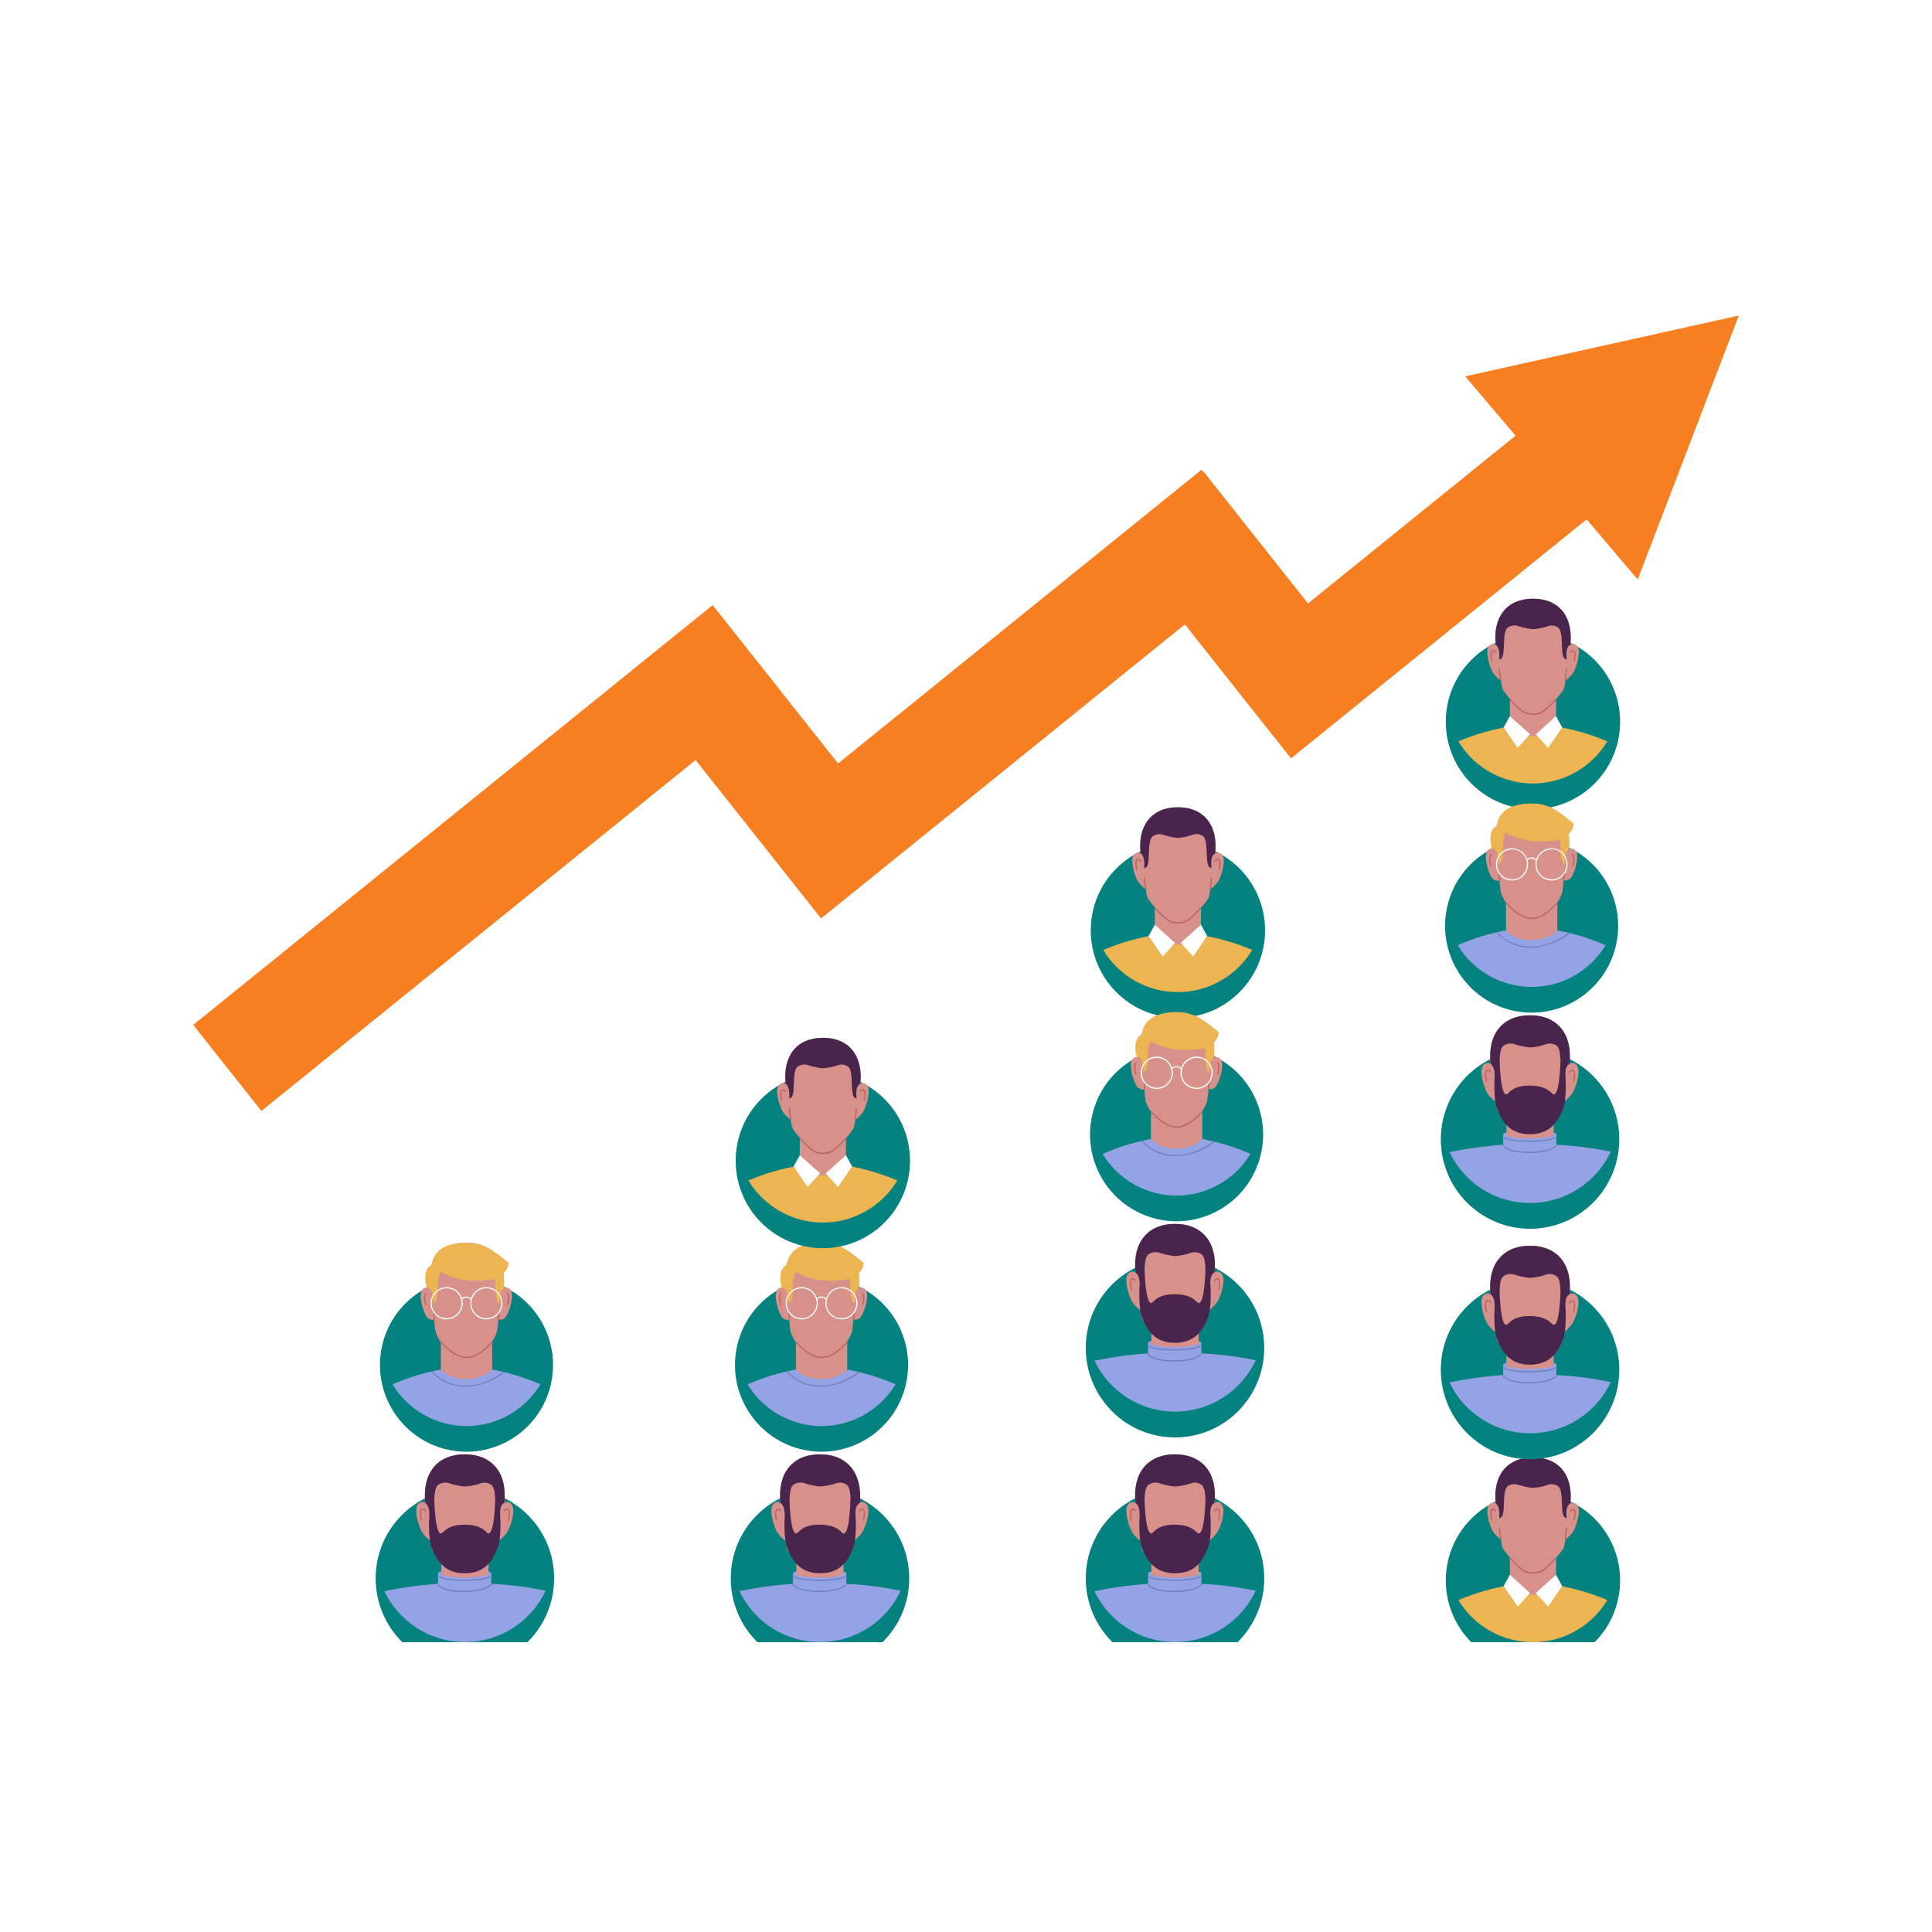 <svg width="300" height="300" viewBox="0 0 300 300" fill="none" xmlns="http://www.w3.org/2000/svg">
<g clip-path="url(#clip0_624_101)">
<g filter="url(#filter0_i_624_101)">
<path d="M270 45L227.51 54.441L235.336 63.65L203.106 89.703L186.874 69.213L186.823 69.258L186.572 68.942L130.136 114.555L121.241 103.326L121.248 103.319L110.661 89.961L30 155.147L40.587 168.512L108.009 114.019L127.497 138.613L130.194 136.438L183.985 92.955L200.435 113.722L200.538 113.638L200.563 113.677L246.374 76.647L254.303 85.986L270 45Z" fill="#F77E21"/>
</g>
<g filter="url(#filter1_i_624_101)">
<path d="M140.646 211.042C142.351 203.799 137.877 196.542 130.654 194.832C123.431 193.123 116.193 197.608 114.488 204.851C112.783 212.094 117.257 219.351 124.48 221.061C131.703 222.77 138.941 218.285 140.646 211.042Z" fill="#03827F"/>
</g>
<path d="M131.556 206.184H123.589V214.238H131.556V206.184Z" fill="#D8918A"/>
<path d="M134.536 200.531C134.503 200.411 134.443 200.3 134.36 200.207C134.278 200.114 134.175 200.042 134.059 199.995C133.944 199.949 133.819 199.93 133.696 199.94C133.572 199.95 133.452 199.989 133.346 200.053C133.809 195.775 131.64 192.955 127.553 192.955C123.467 192.955 121.323 195.775 121.761 200.053C121.654 199.989 121.534 199.951 121.41 199.941C121.285 199.93 121.161 199.949 121.045 199.995C120.929 200.042 120.825 200.114 120.742 200.207C120.659 200.3 120.598 200.411 120.564 200.531C120.171 201.473 120.886 203.68 121.33 204.403C121.459 204.604 121.645 204.762 121.864 204.857C122.082 204.952 122.324 204.981 122.559 204.939C122.574 205.623 122.661 206.305 122.817 206.971C123.022 207.513 124.445 210.811 127.528 210.811C130.61 210.811 132.033 207.513 132.245 206.971C132.397 206.284 132.481 205.584 132.496 204.88C132.725 204.94 132.967 204.927 133.188 204.841C133.408 204.755 133.596 204.602 133.725 204.403C134.214 203.68 134.929 201.473 134.536 200.531Z" fill="#D8918A"/>
<path d="M127.572 210.876C125.642 210.876 123.846 208.791 123.505 208.372L123.646 208.262C123.975 208.669 125.719 210.695 127.572 210.695C129.426 210.695 131.164 208.694 131.492 208.294L131.627 208.41C131.292 208.823 129.529 210.876 127.572 210.876Z" fill="#B86363"/>
<path d="M122.627 203.758L122.447 203.77L122.523 204.91L122.703 204.898L122.627 203.758Z" fill="#B86363"/>
<path d="M132.548 203.778L132.462 204.859L132.642 204.873L132.728 203.792L132.548 203.778Z" fill="#B86363"/>
<path d="M121.143 202.654C120.879 201.647 120.924 201.034 121.272 200.718L121.394 200.854C121.105 201.118 121.079 201.693 121.317 202.615L121.143 202.654Z" fill="#B86363"/>
<path d="M134.047 202.654L133.873 202.609C134.111 201.686 134.086 201.112 133.796 200.847L133.918 200.712C134.285 201.034 134.285 201.647 134.047 202.654Z" fill="#B86363"/>
<path d="M134.123 196.097C132.617 194.878 131.118 193.664 129.953 193.368C129.187 193.102 128.382 192.971 127.572 192.98C124.811 192.98 122.5 193.832 122.146 196.459C120.859 196.994 121.116 199.04 121.38 199.963C121.529 199.968 121.674 200.008 121.805 200.079V200.079C122.339 200.428 122.449 201.37 122.378 202.325C123.588 202.325 122.674 198.453 123.62 197.485C127.198 199.743 131.987 198.556 131.987 198.556C132.122 200.027 131.929 202.331 132.772 202.325C132.688 201.421 132.688 200.434 133.351 200.079C133.452 199.289 133.452 198.488 133.351 197.698C133.807 197.286 134.084 196.711 134.123 196.097Z" fill="#ECB551"/>
<path d="M124.489 204.874C123.995 204.874 123.513 204.727 123.102 204.452C122.691 204.177 122.371 203.786 122.182 203.328C121.993 202.871 121.944 202.367 122.04 201.882C122.137 201.396 122.374 200.95 122.724 200.6C123.073 200.249 123.518 200.011 124.002 199.914C124.487 199.818 124.989 199.867 125.445 200.057C125.901 200.246 126.291 200.567 126.566 200.979C126.84 201.391 126.986 201.875 126.986 202.37C126.986 203.034 126.723 203.671 126.255 204.141C125.787 204.61 125.152 204.874 124.489 204.874V204.874ZM124.489 200.047C124.031 200.047 123.583 200.183 123.202 200.438C122.821 200.694 122.524 201.056 122.349 201.481C122.173 201.905 122.128 202.373 122.217 202.823C122.306 203.274 122.527 203.688 122.851 204.013C123.175 204.338 123.588 204.559 124.037 204.649C124.487 204.738 124.953 204.692 125.376 204.516C125.799 204.341 126.161 204.043 126.416 203.661C126.67 203.279 126.806 202.83 126.806 202.37C126.806 201.754 126.562 201.163 126.128 200.727C125.693 200.292 125.104 200.047 124.489 200.047V200.047Z" fill="white"/>
<path d="M130.655 204.874C130.161 204.873 129.679 204.725 129.269 204.449C128.859 204.173 128.54 203.782 128.352 203.324C128.164 202.866 128.116 202.363 128.213 201.878C128.31 201.392 128.548 200.947 128.898 200.597C129.247 200.248 129.692 200.01 130.176 199.914C130.661 199.818 131.162 199.868 131.618 200.058C132.074 200.247 132.464 200.568 132.738 200.98C133.012 201.391 133.158 201.875 133.158 202.37C133.158 202.7 133.093 203.026 132.968 203.33C132.842 203.634 132.657 203.91 132.425 204.143C132.192 204.376 131.916 204.56 131.612 204.685C131.309 204.811 130.983 204.875 130.655 204.874V204.874ZM130.655 200.047C130.197 200.047 129.749 200.183 129.368 200.439C128.987 200.694 128.69 201.057 128.514 201.481C128.339 201.906 128.293 202.373 128.382 202.823C128.472 203.274 128.692 203.688 129.016 204.013C129.34 204.338 129.753 204.559 130.203 204.649C130.652 204.738 131.118 204.692 131.541 204.517C131.965 204.341 132.327 204.043 132.581 203.661C132.836 203.279 132.972 202.83 132.972 202.37C132.972 202.065 132.912 201.763 132.795 201.481C132.679 201.199 132.508 200.943 132.293 200.727C132.078 200.512 131.822 200.341 131.541 200.224C131.26 200.107 130.959 200.047 130.655 200.047V200.047Z" fill="white"/>
<path d="M128.268 201.828C128.16 201.718 128.031 201.631 127.888 201.575C127.745 201.518 127.591 201.492 127.438 201.499C127.329 201.509 127.224 201.543 127.13 201.597C127.035 201.652 126.954 201.726 126.891 201.815L126.749 201.705C126.828 201.596 126.928 201.505 127.045 201.438C127.162 201.372 127.291 201.331 127.425 201.318C127.603 201.31 127.78 201.339 127.947 201.404C128.113 201.468 128.264 201.567 128.39 201.693L128.268 201.828Z" fill="white"/>
<path d="M139.06 214.961C136.659 213.909 134.146 213.138 131.569 212.663C129.67 214.645 125.268 214.67 123.588 212.663C121.007 213.137 118.489 213.908 116.084 214.961C117.283 216.939 118.97 218.574 120.982 219.708C122.994 220.843 125.264 221.439 127.572 221.439C129.88 221.439 132.15 220.843 134.162 219.708C136.174 218.574 137.861 216.939 139.06 214.961V214.961Z" fill="#94A3E5"/>
<path d="M127.45 215.328C126.447 215.348 125.453 215.15 124.533 214.749C123.614 214.348 122.791 213.753 122.121 213.005L122.256 212.889C124.451 215.47 128.962 216.29 133.339 212.973L133.448 213.121C131.744 214.497 129.637 215.272 127.45 215.328V215.328Z" fill="#6F81BC"/>
<g filter="url(#filter2_i_624_101)">
<path d="M127.771 189.818C135.246 189.818 141.306 183.742 141.306 176.247C141.306 168.751 135.246 162.675 127.771 162.675C120.296 162.675 114.236 168.751 114.236 176.247C114.236 183.742 120.296 189.818 127.771 189.818Z" fill="#03827F"/>
</g>
<path d="M131.356 174.459H124.193V182.571H131.356V174.459Z" fill="#D8918A"/>
<path d="M134.787 168.774C134.753 168.653 134.692 168.541 134.608 168.448C134.524 168.354 134.42 168.281 134.304 168.234C134.188 168.187 134.062 168.168 133.937 168.178C133.812 168.187 133.691 168.226 133.583 168.29C134.053 163.985 131.865 161.146 127.791 161.146C123.717 161.146 121.516 163.985 121.999 168.29C121.891 168.226 121.771 168.187 121.646 168.178C121.522 168.168 121.397 168.187 121.281 168.234C121.165 168.281 121.061 168.354 120.978 168.448C120.895 168.541 120.835 168.653 120.802 168.774C120.403 169.722 121.124 171.942 121.574 172.646C121.91 173.129 122.328 173.548 122.81 173.885C122.841 174.341 122.928 174.792 123.067 175.227C123.965 176.536 125.049 177.706 126.285 178.699C126.748 178.963 127.271 179.101 127.804 179.101C128.336 179.101 128.86 178.963 129.323 178.699C130.56 177.707 131.644 176.537 132.541 175.227C132.68 174.792 132.767 174.341 132.798 173.885C133.278 173.547 133.696 173.127 134.034 172.646C134.459 171.942 135.179 169.722 134.787 168.774Z" fill="#D8918A"/>
<path d="M127.811 179.189C127.25 179.197 126.697 179.054 126.209 178.776C125.448 178.191 124.751 177.527 124.13 176.795L124.265 176.673C124.873 177.388 125.555 178.037 126.299 178.609C126.748 178.863 127.254 178.996 127.769 178.996C128.285 178.996 128.791 178.863 129.24 178.609C129.989 178.038 130.675 177.389 131.287 176.673L131.422 176.795C130.796 177.528 130.098 178.194 129.336 178.783C128.877 179.061 128.348 179.202 127.811 179.189V179.189Z" fill="#B86363"/>
<path d="M122.632 172.02L122.453 172.042L122.68 173.887L122.859 173.865L122.632 172.02Z" fill="#B86363"/>
<path d="M132.901 172.03L132.696 173.877L132.875 173.897L133.08 172.05L132.901 172.03Z" fill="#B86363"/>
<path d="M121.291 170.929C121.253 170.787 120.931 169.555 121.375 169.219C121.423 169.182 121.478 169.157 121.538 169.145C121.597 169.134 121.658 169.137 121.716 169.154C121.88 169.232 122.008 169.371 122.07 169.542L121.896 169.606C121.896 169.542 121.78 169.367 121.658 169.329C121.627 169.32 121.595 169.319 121.563 169.326C121.532 169.333 121.503 169.347 121.478 169.367C121.221 169.561 121.336 170.4 121.478 170.877L121.291 170.929Z" fill="#B86363"/>
<path d="M134.285 170.929L134.111 170.878C134.24 170.4 134.349 169.587 134.111 169.361C134.085 169.343 134.056 169.33 134.025 169.324C133.993 169.319 133.961 169.32 133.931 169.329C133.789 169.374 133.699 169.606 133.693 169.606L133.525 169.542C133.554 169.456 133.6 169.377 133.661 169.31C133.722 169.244 133.797 169.191 133.879 169.155C133.936 169.137 133.995 169.134 134.054 169.144C134.112 169.154 134.167 169.178 134.214 169.213C134.619 169.529 134.285 170.761 134.285 170.929Z" fill="#B86363"/>
<path d="M122.546 170.555C123.756 170.555 122.842 166.631 123.795 165.676C124.047 165.482 124.345 165.358 124.66 165.315C124.975 165.272 125.296 165.312 125.591 165.431C126.3 165.657 127.031 165.806 127.772 165.876C128.553 165.827 129.324 165.672 130.063 165.418C130.343 165.309 130.647 165.275 130.944 165.321C131.241 165.366 131.521 165.488 131.756 165.676C132.709 166.631 131.788 170.561 133.005 170.555C132.921 169.645 132.915 168.619 133.584 168.29C134.047 163.985 131.865 161.146 127.792 161.146C123.718 161.146 121.517 163.985 121.999 168.29C122.508 168.645 122.63 169.638 122.546 170.555Z" fill="#49244D"/>
<path d="M139.337 183.3C136.779 182.208 134.1 181.43 131.356 180.984C129.425 182.984 125.879 183.01 124.193 180.984C121.447 181.431 118.766 182.209 116.206 183.3C117.41 185.296 119.107 186.947 121.133 188.092C123.159 189.238 125.445 189.84 127.771 189.84C130.097 189.84 132.384 189.238 134.41 188.092C136.436 186.947 138.133 185.296 139.337 183.3Z" fill="#ECB551"/>
<path d="M123.228 181.119L124.193 179.383L127.327 182.197L125.409 184.307L123.228 181.119Z" fill="white"/>
<path d="M132.316 181.119L131.351 179.383L128.217 182.197L130.135 184.307L132.316 181.119Z" fill="white"/>
<g filter="url(#filter3_i_624_101)">
<path d="M127.327 254.985C134.98 254.985 141.184 248.764 141.184 241.09C141.184 233.417 134.98 227.196 127.327 227.196C119.674 227.196 113.471 233.417 113.471 241.09C113.471 248.764 119.674 254.985 127.327 254.985Z" fill="#03827F"/>
</g>
<path d="M127.282 244.879C129.564 244.879 131.414 244.616 131.414 244.291C131.414 243.967 129.564 243.704 127.282 243.704C125 243.704 123.15 243.967 123.15 244.291C123.15 244.616 125 244.879 127.282 244.879Z" fill="#94A3E5"/>
<path d="M130.99 239.258H123.659V247.557H130.99V239.258Z" fill="#D8918A"/>
<path d="M134.729 233.882C134.692 233.753 134.627 233.633 134.537 233.534C134.447 233.434 134.336 233.356 134.211 233.307C134.086 233.257 133.952 233.238 133.819 233.249C133.685 233.26 133.556 233.302 133.441 233.372C133.937 228.855 131.633 225.828 127.314 225.828C122.996 225.828 120.692 228.829 121.181 233.372C121.067 233.301 120.937 233.258 120.804 233.246C120.67 233.234 120.535 233.253 120.41 233.303C120.285 233.352 120.173 233.431 120.083 233.531C119.994 233.632 119.929 233.752 119.894 233.882C119.476 234.882 120.235 237.225 120.711 237.967C121.06 238.47 121.496 238.908 121.998 239.258C122.034 239.74 122.127 240.217 122.275 240.677C123.224 242.06 124.371 243.296 125.68 244.343C126.172 244.618 126.725 244.763 127.289 244.763C127.852 244.763 128.406 244.618 128.898 244.343C130.203 243.292 131.349 242.057 132.302 240.677C132.45 240.217 132.541 239.74 132.573 239.258C133.075 238.908 133.51 238.47 133.86 237.967C134.381 237.225 135.14 234.882 134.729 233.882Z" fill="#D8918A"/>
<path d="M120.486 236.108C120.448 235.96 120.106 234.663 120.57 234.308C120.62 234.269 120.68 234.243 120.742 234.232C120.805 234.221 120.869 234.225 120.93 234.243C121.015 234.282 121.092 234.337 121.155 234.406C121.218 234.475 121.266 234.555 121.297 234.644L121.123 234.714C121.079 234.588 120.99 234.482 120.872 234.418C120.839 234.409 120.805 234.408 120.771 234.415C120.738 234.421 120.706 234.436 120.679 234.456C120.409 234.663 120.525 235.553 120.679 236.057L120.486 236.108Z" fill="#B86363"/>
<path d="M134.169 236.108L133.989 236.057C134.085 235.695 134.279 234.689 133.989 234.456C133.962 234.435 133.931 234.421 133.897 234.414C133.863 234.407 133.829 234.409 133.796 234.418C133.678 234.482 133.589 234.588 133.545 234.714L133.371 234.643C133.439 234.468 133.57 234.325 133.738 234.243C133.797 234.225 133.86 234.22 133.922 234.23C133.983 234.24 134.042 234.265 134.092 234.301C134.549 234.682 134.208 235.979 134.169 236.108Z" fill="#B86363"/>
<path d="M127.327 225.828C123.002 225.828 120.705 228.829 121.194 233.372C121.767 233.746 121.895 234.76 121.837 235.76C121.837 235.76 121.651 238.987 122.275 240.464C122.899 241.942 123.987 244.336 127.359 244.291C130.725 244.324 131.813 241.968 132.437 240.464C133.062 238.961 132.875 235.76 132.875 235.76C132.785 234.805 132.785 233.753 133.519 233.372C133.95 228.829 131.646 225.828 127.327 225.828ZM132.051 232.811C132.051 232.811 131.967 236.98 131.324 237.896C130.68 238.812 130.886 236.78 127.327 236.747C123.768 236.715 123.968 238.806 123.324 237.896C122.681 236.986 122.597 232.83 122.597 232.811C122.642 231.888 122.732 231.01 123.125 230.617C123.394 230.405 123.715 230.269 124.054 230.222C124.394 230.176 124.739 230.22 125.055 230.352C125.801 230.597 126.572 230.755 127.353 230.823C128.177 230.771 128.991 230.61 129.773 230.346C130.067 230.227 130.388 230.19 130.701 230.237C131.015 230.285 131.31 230.416 131.556 230.617C131.955 231.01 132.045 231.907 132.083 232.817L132.051 232.811Z" fill="#49244D"/>
<path d="M139.864 247.008C137.08 246.431 134.254 246.073 131.414 245.937C128.84 247.983 125.416 248.008 123.15 245.937C120.351 246.125 117.569 246.506 114.822 247.079C115.95 249.446 117.723 251.445 119.936 252.844C122.148 254.243 124.711 254.985 127.327 254.985V254.985C129.956 254.984 132.531 254.234 134.75 252.821C136.97 251.409 138.744 249.393 139.864 247.008V247.008Z" fill="#94A3E5"/>
<path d="M123.15 244.291V246.376C126.085 248.544 128.84 248.576 131.414 246.376V244.291C129.96 245.24 124.084 245.143 123.15 244.291Z" fill="#94A3E5"/>
<path d="M127.205 247.208C126.806 247.208 126.401 247.208 126.015 247.157C125.249 247.092 123.44 246.847 123.08 246.027L123.254 245.956C123.466 246.46 124.502 246.84 126.034 246.976C128.152 247.163 130.79 246.821 131.357 245.943L131.518 246.04C130.99 246.828 129.085 247.208 127.205 247.208Z" fill="#6F81BC"/>
<path d="M127.205 245.479C126.51 245.483 125.817 245.45 125.126 245.382C124.07 245.272 123.44 245.085 123.253 244.833L123.401 244.724C123.472 244.814 123.787 245.053 125.145 245.195C127.295 245.427 130.577 245.24 131.188 244.704L131.311 244.846C130.789 245.298 128.942 245.479 127.205 245.479Z" fill="#6F81BC"/>
<g filter="url(#filter4_i_624_101)">
<path d="M85.514 211.04C87.219 203.797 82.745 196.54 75.522 194.83C68.299 193.121 61.061 197.607 59.356 204.849C57.652 212.092 62.125 219.35 69.348 221.059C76.572 222.769 83.809 218.283 85.514 211.04Z" fill="#03827F"/>
</g>
<path d="M76.424 206.184H68.456V214.238H76.424V206.184Z" fill="#D8918A"/>
<path d="M79.403 200.531C79.37 200.411 79.31 200.3 79.227 200.207C79.144 200.114 79.041 200.042 78.926 199.995C78.811 199.949 78.686 199.93 78.562 199.94C78.438 199.95 78.319 199.989 78.212 200.053C78.669 195.775 76.507 192.955 72.42 192.955C68.333 192.955 66.184 195.775 66.628 200.053C66.521 199.989 66.401 199.95 66.278 199.94C66.154 199.93 66.029 199.949 65.914 199.995C65.799 200.042 65.696 200.114 65.613 200.207C65.53 200.3 65.47 200.411 65.437 200.531C65.044 201.473 65.759 203.68 66.203 204.403C66.332 204.604 66.518 204.762 66.737 204.857C66.956 204.952 67.197 204.981 67.432 204.939C67.448 205.623 67.534 206.305 67.69 206.971C67.889 207.513 69.318 210.811 72.401 210.811C75.483 210.811 76.906 207.513 77.112 206.971C77.268 206.285 77.355 205.584 77.369 204.88C77.598 204.94 77.84 204.927 78.061 204.841C78.281 204.755 78.469 204.602 78.598 204.403C79.081 203.68 79.795 201.473 79.403 200.531Z" fill="#D8918A"/>
<path d="M72.439 210.876C70.508 210.876 68.706 208.791 68.365 208.372L68.507 208.262C68.841 208.669 70.579 210.695 72.439 210.695C74.299 210.695 76.03 208.694 76.352 208.294L76.494 208.41C76.159 208.823 74.389 210.876 72.439 210.876Z" fill="#B86363"/>
<path d="M67.494 203.764L67.314 203.776L67.39 204.916L67.57 204.904L67.494 203.764Z" fill="#B86363"/>
<path d="M77.406 203.776L77.32 204.856L77.5 204.871L77.586 203.79L77.406 203.776Z" fill="#B86363"/>
<path d="M66.01 202.654C65.746 201.647 65.784 201.034 66.138 200.718L66.26 200.854C65.971 201.118 65.945 201.693 66.183 202.615L66.01 202.654Z" fill="#B86363"/>
<path d="M78.914 202.654L78.734 202.609C78.972 201.686 78.953 201.112 78.663 200.847L78.785 200.712C79.133 201.034 79.171 201.647 78.914 202.654Z" fill="#B86363"/>
<path d="M78.991 196.097C77.485 194.878 75.979 193.664 74.82 193.368C74.055 193.102 73.249 192.971 72.439 192.98C69.678 192.98 67.361 193.832 67.007 196.459C65.72 196.994 65.984 199.04 66.248 199.963C66.394 199.969 66.538 200.008 66.666 200.079V200.079C67.207 200.428 67.31 201.37 67.246 202.325C68.449 202.325 67.535 198.453 68.488 197.485C72.066 199.743 76.854 198.556 76.854 198.556C76.989 200.027 76.79 202.331 77.639 202.325C77.556 201.421 77.556 200.434 78.212 200.079C78.303 199.287 78.29 198.486 78.174 197.698C78.646 197.293 78.94 196.718 78.991 196.097Z" fill="#ECB551"/>
<path d="M69.356 204.874C68.863 204.874 68.38 204.727 67.969 204.452C67.558 204.177 67.239 203.786 67.049 203.328C66.861 202.871 66.811 202.367 66.907 201.882C67.004 201.396 67.242 200.95 67.591 200.6C67.94 200.249 68.385 200.011 68.869 199.914C69.354 199.818 69.856 199.867 70.312 200.057C70.768 200.246 71.158 200.567 71.433 200.979C71.707 201.391 71.854 201.875 71.854 202.37C71.854 203.034 71.591 203.671 71.122 204.141C70.654 204.61 70.019 204.874 69.356 204.874V204.874ZM69.356 200.047C68.898 200.047 68.45 200.183 68.069 200.438C67.688 200.694 67.391 201.056 67.216 201.481C67.041 201.905 66.995 202.373 67.084 202.823C67.174 203.274 67.394 203.688 67.718 204.013C68.042 204.338 68.455 204.559 68.904 204.649C69.354 204.738 69.82 204.692 70.243 204.516C70.666 204.341 71.028 204.043 71.283 203.661C71.537 203.279 71.673 202.83 71.673 202.37C71.673 201.754 71.429 201.163 70.995 200.727C70.56 200.292 69.971 200.047 69.356 200.047V200.047Z" fill="white"/>
<path d="M75.522 204.874C75.028 204.874 74.545 204.727 74.134 204.452C73.724 204.177 73.403 203.786 73.215 203.328C73.025 202.871 72.976 202.367 73.072 201.882C73.169 201.396 73.407 200.95 73.756 200.6C74.105 200.249 74.55 200.011 75.034 199.914C75.519 199.818 76.021 199.867 76.477 200.057C76.933 200.246 77.323 200.567 77.598 200.979C77.872 201.391 78.019 201.875 78.019 202.37C78.019 203.034 77.756 203.671 77.287 204.141C76.819 204.61 76.184 204.874 75.522 204.874V204.874ZM75.522 200.047C75.063 200.047 74.615 200.183 74.234 200.438C73.853 200.694 73.556 201.056 73.381 201.481C73.206 201.905 73.16 202.373 73.249 202.823C73.338 203.274 73.559 203.688 73.883 204.013C74.207 204.338 74.62 204.559 75.07 204.649C75.519 204.738 75.985 204.692 76.408 204.516C76.832 204.341 77.193 204.043 77.448 203.661C77.703 203.279 77.838 202.83 77.838 202.37C77.838 201.754 77.594 201.163 77.16 200.727C76.725 200.292 76.136 200.047 75.522 200.047V200.047Z" fill="white"/>
<path d="M73.128 201.828C73.022 201.718 72.894 201.631 72.752 201.574C72.61 201.518 72.457 201.492 72.305 201.499C72.196 201.508 72.091 201.542 71.996 201.596C71.901 201.651 71.82 201.726 71.757 201.815L71.609 201.705C71.688 201.596 71.789 201.505 71.905 201.438C72.022 201.372 72.151 201.331 72.285 201.318C72.464 201.309 72.643 201.338 72.811 201.402C72.978 201.467 73.13 201.566 73.257 201.693L73.128 201.828Z" fill="white"/>
<path d="M83.928 214.961C81.525 213.909 79.009 213.138 76.43 212.663C74.532 214.645 70.136 214.67 68.456 212.663C65.875 213.137 63.357 213.908 60.952 214.961C62.151 216.939 63.838 218.574 65.85 219.708C67.862 220.843 70.132 221.439 72.44 221.439C74.749 221.439 77.018 220.843 79.03 219.708C81.042 218.574 82.729 216.939 83.928 214.961V214.961Z" fill="#94A3E5"/>
<path d="M72.31 215.328C71.308 215.347 70.313 215.149 69.394 214.748C68.475 214.347 67.652 213.753 66.981 213.005L67.123 212.889C69.318 215.47 73.829 216.29 78.199 212.973L78.309 213.121C76.606 214.499 74.498 215.274 72.31 215.328Z" fill="#6F81BC"/>
<g filter="url(#filter5_i_624_101)">
<path d="M72.189 254.985C79.841 254.985 86.045 248.764 86.045 241.09C86.045 233.417 79.841 227.196 72.189 227.196C64.536 227.196 58.332 233.417 58.332 241.09C58.332 248.764 64.536 254.985 72.189 254.985Z" fill="#03827F"/>
</g>
<path d="M72.143 244.879C74.424 244.879 76.274 244.616 76.274 244.291C76.274 243.967 74.424 243.704 72.143 243.704C69.861 243.704 68.011 243.967 68.011 244.291C68.011 244.616 69.861 244.879 72.143 244.879Z" fill="#94A3E5"/>
<path d="M75.857 239.258H68.526V247.557H75.857V239.258Z" fill="#D8918A"/>
<path d="M79.59 233.882C79.555 233.752 79.49 233.632 79.4 233.531C79.311 233.431 79.199 233.352 79.074 233.303C78.949 233.253 78.814 233.234 78.68 233.246C78.546 233.258 78.417 233.301 78.302 233.372C78.798 228.855 76.494 225.828 72.169 225.828C67.844 225.828 65.547 228.829 66.042 233.372C65.928 233.302 65.799 233.26 65.665 233.249C65.531 233.238 65.397 233.257 65.272 233.307C65.148 233.356 65.036 233.434 64.946 233.534C64.857 233.633 64.791 233.753 64.755 233.882C64.343 234.882 65.103 237.225 65.572 237.967C65.921 238.47 66.357 238.908 66.859 239.258C66.891 239.74 66.982 240.217 67.13 240.677C68.083 242.057 69.229 243.292 70.534 244.343C71.026 244.618 71.58 244.763 72.143 244.763C72.707 244.763 73.26 244.618 73.752 244.343C75.061 243.294 76.21 242.059 77.163 240.677C77.308 240.216 77.398 239.74 77.434 239.258C77.936 238.908 78.372 238.47 78.721 237.967C79.242 237.225 80.008 234.882 79.59 233.882Z" fill="#D8918A"/>
<path d="M65.347 236.108C65.308 235.96 64.967 234.663 65.437 234.308C65.488 234.269 65.547 234.243 65.61 234.232C65.672 234.221 65.737 234.225 65.798 234.243C65.966 234.325 66.097 234.468 66.165 234.644L65.991 234.714C65.947 234.588 65.857 234.482 65.74 234.418C65.707 234.409 65.672 234.407 65.639 234.414C65.605 234.421 65.573 234.435 65.547 234.456C65.27 234.663 65.392 235.553 65.547 236.057L65.347 236.108Z" fill="#B86363"/>
<path d="M79.03 236.108L78.85 236.057C78.953 235.695 79.146 234.689 78.85 234.456C78.824 234.435 78.794 234.421 78.761 234.414C78.729 234.407 78.695 234.409 78.663 234.418C78.546 234.482 78.456 234.588 78.412 234.714L78.238 234.643C78.269 234.555 78.318 234.475 78.381 234.406C78.444 234.337 78.52 234.282 78.605 234.243C78.665 234.225 78.728 234.22 78.789 234.23C78.85 234.24 78.909 234.265 78.959 234.301C79.41 234.682 79.075 235.979 79.03 236.108Z" fill="#B86363"/>
<path d="M72.163 225.828C67.845 225.828 65.54 228.829 66.036 233.372C66.602 233.746 66.738 234.76 66.647 235.76C66.647 235.76 66.454 238.987 67.079 240.464C67.703 241.942 68.797 244.336 72.163 244.291C75.529 244.324 76.623 241.968 77.247 240.464C77.872 238.961 77.685 235.76 77.685 235.76C77.595 234.805 77.595 233.753 78.296 233.372C78.811 228.829 76.507 225.828 72.163 225.828ZM76.893 232.811C76.893 232.811 76.81 236.98 76.166 237.896C75.522 238.812 75.748 236.754 72.163 236.754C68.578 236.754 68.803 238.812 68.16 237.902C67.516 236.993 67.439 232.837 67.439 232.817C67.478 231.894 67.568 231.017 67.967 230.623C68.232 230.418 68.546 230.286 68.878 230.24C69.21 230.193 69.548 230.234 69.859 230.358C70.607 230.602 71.38 230.76 72.163 230.83C72.987 230.777 73.8 230.616 74.583 230.352C74.877 230.233 75.198 230.196 75.511 230.244C75.825 230.291 76.12 230.422 76.366 230.623C76.758 231.017 76.848 231.914 76.893 232.824V232.811Z" fill="#49244D"/>
<path d="M84.725 247.008C81.942 246.431 79.119 246.072 76.281 245.937C73.706 247.983 70.282 248.009 68.011 245.937C65.212 246.125 62.429 246.506 59.683 247.079C60.809 249.441 62.579 251.436 64.786 252.835C66.994 254.233 69.55 254.979 72.162 254.985V254.985C74.795 254.99 77.376 254.242 79.601 252.829C81.826 251.417 83.603 249.397 84.725 247.008V247.008Z" fill="#94A3E5"/>
<path d="M68.011 244.291V246.376C70.945 248.544 73.707 248.576 76.281 246.376V244.291C74.82 245.24 68.944 245.143 68.011 244.291Z" fill="#94A3E5"/>
<path d="M72.046 247.208C71.647 247.208 71.248 247.208 70.862 247.157C70.096 247.092 68.287 246.847 67.927 246.027L68.1 245.956C68.306 246.46 69.349 246.84 70.874 246.976C72.998 247.163 75.63 246.821 76.203 245.943L76.358 246.04C75.849 246.828 73.944 247.208 72.046 247.208Z" fill="#6F81BC"/>
<path d="M72.067 245.479C71.371 245.482 70.675 245.45 69.982 245.382C68.933 245.272 68.302 245.085 68.115 244.833L68.263 244.724C68.334 244.814 68.643 245.053 70.001 245.195C72.157 245.427 75.433 245.24 76.044 244.704L76.166 244.846C75.658 245.298 73.811 245.479 72.067 245.479Z" fill="#6F81BC"/>
<g filter="url(#filter6_i_624_101)">
<path d="M182.905 154.034C190.38 154.034 196.439 147.958 196.439 140.463C196.439 132.967 190.38 126.891 182.905 126.891C175.43 126.891 169.37 132.967 169.37 140.463C169.37 147.958 175.43 154.034 182.905 154.034Z" fill="#03827F"/>
</g>
<path d="M186.488 138.675H179.325V146.787H186.488V138.675Z" fill="#D8918A"/>
<path d="M189.919 132.99C189.885 132.869 189.824 132.757 189.74 132.664C189.656 132.57 189.552 132.497 189.436 132.45C189.32 132.403 189.194 132.384 189.069 132.394C188.944 132.403 188.823 132.442 188.715 132.506C189.179 128.201 186.997 125.355 182.923 125.355C178.849 125.355 176.648 128.201 177.131 132.506C177.023 132.442 176.903 132.403 176.778 132.394C176.653 132.384 176.528 132.403 176.412 132.45C176.297 132.497 176.193 132.57 176.11 132.664C176.027 132.757 175.967 132.869 175.934 132.99C175.535 133.932 176.255 136.152 176.706 136.862C177.041 137.345 177.46 137.764 177.942 138.101C177.973 138.557 178.06 139.008 178.199 139.443C179.098 140.751 180.182 141.92 181.417 142.915C181.881 143.176 182.404 143.312 182.936 143.312C183.468 143.312 183.991 143.176 184.455 142.915C185.691 141.922 186.775 140.752 187.673 139.443C187.812 139.008 187.899 138.557 187.93 138.101C188.413 137.764 188.833 137.344 189.172 136.862C189.59 136.152 190.318 133.932 189.919 132.99Z" fill="#D8918A"/>
<path d="M182.943 143.405C182.382 143.41 181.829 143.268 181.34 142.992C180.576 142.407 179.877 141.74 179.255 141.005L179.39 140.889C180.005 141.599 180.689 142.248 181.43 142.825C181.88 143.075 182.386 143.207 182.901 143.207C183.415 143.207 183.922 143.075 184.371 142.825C185.117 142.25 185.803 141.601 186.418 140.889L186.553 141.005C185.931 141.74 185.232 142.407 184.468 142.992C184.009 143.272 183.48 143.416 182.943 143.405V143.405Z" fill="#B86363"/>
<path d="M177.764 136.235L177.585 136.258L177.812 138.102L177.991 138.08L177.764 136.235Z" fill="#B86363"/>
<path d="M188.04 136.245L187.835 138.092L188.014 138.112L188.219 136.265L188.04 136.245Z" fill="#B86363"/>
<path d="M176.416 135.113C176.416 134.977 176.062 133.745 176.506 133.403C176.554 133.366 176.61 133.342 176.669 133.332C176.729 133.321 176.79 133.326 176.847 133.345C176.929 133.381 177.002 133.435 177.062 133.501C177.121 133.568 177.167 133.647 177.195 133.732L177.027 133.796C177.027 133.732 176.911 133.557 176.789 133.519C176.759 133.51 176.727 133.509 176.695 133.514C176.664 133.52 176.635 133.533 176.609 133.551C176.352 133.751 176.461 134.584 176.609 135.068L176.416 135.113Z" fill="#B86363"/>
<path d="M189.392 135.113L189.212 135.068C189.347 134.584 189.456 133.777 189.212 133.551C189.188 133.529 189.159 133.513 189.128 133.504C189.096 133.495 189.063 133.494 189.031 133.499C188.883 133.545 188.793 133.77 188.793 133.777L188.626 133.712C188.654 133.627 188.699 133.549 188.759 133.482C188.819 133.415 188.892 133.362 188.974 133.325C189.031 133.307 189.092 133.302 189.151 133.312C189.211 133.322 189.267 133.347 189.315 133.383C189.752 133.745 189.43 134.977 189.392 135.113Z" fill="#B86363"/>
<path d="M177.671 134.79C178.888 134.79 177.967 130.867 178.926 129.911C179.177 129.715 179.475 129.589 179.79 129.545C180.106 129.5 180.427 129.54 180.722 129.66C181.43 129.889 182.162 130.038 182.903 130.105C183.677 130.049 184.439 129.889 185.169 129.627C185.449 129.517 185.753 129.483 186.05 129.528C186.347 129.573 186.627 129.697 186.862 129.886C187.814 130.841 186.894 134.771 188.11 134.764C188.026 133.854 188.02 132.861 188.689 132.499C189.153 128.195 186.971 125.349 182.897 125.349C178.823 125.349 176.622 128.195 177.105 132.499C177.633 132.854 177.761 133.816 177.671 134.79Z" fill="#49244D"/>
<path d="M194.469 147.516C191.901 146.422 189.21 145.645 186.456 145.199C184.525 147.2 180.986 147.226 179.299 145.199C176.554 145.647 173.872 146.424 171.312 147.516C172.516 149.512 174.213 151.163 176.239 152.308C178.265 153.454 180.552 154.056 182.878 154.056C185.204 154.056 187.49 153.454 189.516 152.308C191.543 151.163 193.239 149.512 194.443 147.516H194.469Z" fill="#ECB551"/>
<path d="M178.354 145.335L179.325 143.592L182.453 146.413L180.542 148.523L178.354 145.335Z" fill="white"/>
<path d="M187.448 145.335L186.483 143.592L183.349 146.413L185.267 148.523L187.448 145.335Z" fill="white"/>
<g filter="url(#filter7_i_624_101)">
<path d="M195.778 175.258C197.482 168.015 193.009 160.758 185.786 159.049C178.562 157.339 171.325 161.825 169.62 169.068C167.915 176.311 172.389 183.568 179.612 185.277C186.835 186.987 194.073 182.501 195.778 175.258Z" fill="#03827F"/>
</g>
<path d="M186.688 170.393H178.721V178.447H186.688V170.393Z" fill="#D8918A"/>
<path d="M189.675 164.747C189.642 164.627 189.582 164.516 189.499 164.423C189.417 164.33 189.314 164.258 189.198 164.211C189.083 164.165 188.959 164.146 188.835 164.156C188.711 164.166 188.591 164.205 188.485 164.269C188.948 159.991 186.779 157.171 182.692 157.171C178.606 157.171 176.456 159.991 176.9 164.269C176.794 164.205 176.674 164.166 176.55 164.156C176.426 164.146 176.302 164.165 176.186 164.211C176.071 164.258 175.968 164.33 175.885 164.423C175.803 164.516 175.742 164.627 175.709 164.747C175.317 165.683 176.031 167.89 176.475 168.619C176.605 168.82 176.791 168.978 177.009 169.073C177.228 169.168 177.47 169.197 177.705 169.155C177.72 169.837 177.806 170.516 177.962 171.181C178.162 171.729 179.59 175.053 182.673 175.053C185.756 175.053 187.178 171.755 187.384 171.181C187.541 170.497 187.627 169.798 187.642 169.096C187.871 169.156 188.113 169.143 188.333 169.057C188.554 168.971 188.742 168.818 188.871 168.619C189.347 167.89 190.061 165.683 189.675 164.747Z" fill="#D8918A"/>
<path d="M182.704 175.092C180.773 175.092 178.971 173.007 178.637 172.588L178.772 172.472C179.107 172.878 180.851 174.911 182.704 174.911C184.558 174.911 186.295 172.91 186.617 172.51L186.759 172.626C186.456 173.039 184.654 175.092 182.704 175.092Z" fill="#B86363"/>
<path d="M177.761 167.968L177.581 167.98L177.657 169.12L177.837 169.107L177.761 167.968Z" fill="#B86363"/>
<path d="M187.684 167.99L187.598 169.071L187.777 169.085L187.863 168.005L187.684 167.99Z" fill="#B86363"/>
<path d="M176.275 166.87C176.011 165.863 176.056 165.244 176.404 164.934L176.526 165.063C176.236 165.334 176.211 165.908 176.449 166.825L176.275 166.87Z" fill="#B86363"/>
<path d="M189.179 166.87L188.999 166.818C189.243 165.902 189.217 165.328 188.928 165.056L189.05 164.927C189.398 165.244 189.436 165.863 189.179 166.87Z" fill="#B86363"/>
<path d="M189.257 160.287C187.751 159.068 186.245 157.854 185.086 157.558C184.321 157.289 183.515 157.158 182.705 157.17C179.944 157.17 177.633 158.022 177.273 160.649C175.986 161.184 176.25 163.23 176.514 164.153C176.661 164.155 176.805 164.195 176.932 164.269C177.473 164.618 177.575 165.56 177.511 166.515C178.715 166.515 177.807 162.643 178.753 161.675C182.332 163.934 187.12 162.74 187.12 162.74C187.255 164.218 187.056 166.521 187.905 166.515C187.821 165.611 187.821 164.624 188.484 164.269C188.576 163.479 188.563 162.681 188.446 161.894C188.915 161.485 189.206 160.909 189.257 160.287V160.287Z" fill="#ECB551"/>
<path d="M179.622 169.09C179.127 169.091 178.642 168.945 178.229 168.67C177.816 168.394 177.494 168.002 177.304 167.543C177.114 167.084 177.064 166.579 177.16 166.091C177.256 165.604 177.495 165.156 177.846 164.804C178.196 164.453 178.643 164.214 179.129 164.117C179.615 164.02 180.119 164.071 180.577 164.261C181.035 164.452 181.426 164.775 181.7 165.189C181.975 165.603 182.121 166.089 182.119 166.586C182.119 167.25 181.856 167.887 181.388 168.357C180.92 168.826 180.285 169.09 179.622 169.09V169.09ZM179.622 164.263C179.164 164.263 178.716 164.399 178.335 164.654C177.954 164.91 177.657 165.272 177.482 165.697C177.306 166.121 177.261 166.589 177.35 167.039C177.439 167.49 177.66 167.904 177.984 168.229C178.308 168.554 178.721 168.775 179.17 168.865C179.62 168.954 180.086 168.908 180.509 168.732C180.932 168.557 181.294 168.259 181.549 167.877C181.803 167.495 181.939 167.045 181.939 166.586C181.939 166.281 181.879 165.979 181.763 165.697C181.646 165.415 181.476 165.159 181.261 164.943C181.045 164.727 180.79 164.556 180.509 164.44C180.228 164.323 179.927 164.263 179.622 164.263V164.263Z" fill="white"/>
<path d="M185.813 169.09C185.317 169.091 184.832 168.945 184.419 168.67C184.007 168.394 183.685 168.002 183.495 167.543C183.304 167.084 183.254 166.579 183.351 166.091C183.447 165.604 183.685 165.156 184.036 164.804C184.387 164.453 184.833 164.214 185.319 164.117C185.806 164.02 186.31 164.071 186.767 164.261C187.225 164.452 187.616 164.775 187.891 165.189C188.165 165.603 188.311 166.089 188.31 166.586C188.31 167.25 188.047 167.887 187.578 168.357C187.11 168.826 186.475 169.09 185.813 169.09ZM185.813 164.263C185.354 164.263 184.907 164.399 184.525 164.654C184.144 164.91 183.848 165.272 183.672 165.697C183.497 166.121 183.451 166.589 183.54 167.039C183.63 167.49 183.85 167.904 184.174 168.229C184.498 168.554 184.911 168.775 185.361 168.865C185.81 168.954 186.276 168.908 186.699 168.732C187.123 168.557 187.485 168.259 187.739 167.877C187.994 167.495 188.13 167.045 188.13 166.586C188.13 166.281 188.07 165.979 187.953 165.697C187.837 165.415 187.666 165.159 187.451 164.943C187.236 164.727 186.98 164.556 186.699 164.44C186.418 164.323 186.117 164.263 185.813 164.263V164.263Z" fill="white"/>
<path d="M183.4 166.044C183.292 165.934 183.163 165.847 183.02 165.791C182.877 165.734 182.723 165.708 182.569 165.715C182.461 165.724 182.355 165.757 182.261 165.812C182.166 165.867 182.085 165.941 182.022 166.031L181.881 165.921C181.955 165.815 182.051 165.726 182.162 165.659C182.273 165.593 182.396 165.55 182.524 165.534C182.703 165.525 182.882 165.554 183.05 165.618C183.217 165.683 183.369 165.782 183.496 165.908L183.4 166.044Z" fill="white"/>
<path d="M194.179 179.177C191.778 178.125 189.264 177.352 186.688 176.873C184.789 178.86 180.387 178.886 178.707 176.873C176.126 177.351 173.609 178.124 171.203 179.177C172.404 181.153 174.091 182.786 176.103 183.92C178.115 185.053 180.383 185.648 182.691 185.648C184.999 185.648 187.268 185.053 189.28 183.92C191.292 182.786 192.979 181.153 194.179 179.177V179.177Z" fill="#94A3E5"/>
<path d="M182.594 179.544C181.592 179.563 180.599 179.366 179.68 178.965C178.762 178.564 177.94 177.969 177.271 177.221L177.407 177.105C179.601 179.654 184.113 180.506 188.489 177.189L188.599 177.337C186.891 178.711 184.782 179.486 182.594 179.544V179.544Z" fill="#6F81BC"/>
<g filter="url(#filter8_i_624_101)">
<path d="M182.454 219.201C190.107 219.201 196.311 212.98 196.311 205.306C196.311 197.633 190.107 191.412 182.454 191.412C174.801 191.412 168.598 197.633 168.598 205.306C168.598 212.98 174.801 219.201 182.454 219.201Z" fill="#03827F"/>
</g>
<path d="M182.414 209.095C184.696 209.095 186.546 208.832 186.546 208.507C186.546 208.183 184.696 207.92 182.414 207.92C180.132 207.92 178.282 208.183 178.282 208.507C178.282 208.832 180.132 209.095 182.414 209.095Z" fill="#94A3E5"/>
<path d="M186.121 203.474H178.791V211.773H186.121V203.474Z" fill="#D8918A"/>
<path d="M189.855 198.098C189.82 197.968 189.755 197.848 189.665 197.747C189.576 197.647 189.464 197.568 189.339 197.519C189.214 197.469 189.079 197.45 188.945 197.462C188.811 197.474 188.682 197.517 188.567 197.588C189.063 193.071 186.759 190.044 182.434 190.044C178.109 190.044 175.811 193.045 176.307 197.588C176.193 197.517 176.063 197.474 175.93 197.462C175.796 197.45 175.661 197.469 175.536 197.519C175.411 197.568 175.299 197.647 175.209 197.747C175.12 197.848 175.055 197.968 175.02 198.098C174.602 199.098 175.361 201.441 175.831 202.183C176.182 202.685 176.617 203.122 177.118 203.474C177.154 203.956 177.244 204.432 177.388 204.893C178.34 206.274 179.489 207.507 180.799 208.552C181.29 208.832 181.844 208.979 182.408 208.979C182.972 208.979 183.527 208.832 184.017 208.552C185.327 207.507 186.477 206.274 187.428 204.893C187.572 204.432 187.663 203.956 187.699 203.474C188.199 203.122 188.635 202.685 188.986 202.183C189.513 201.441 190.273 199.098 189.855 198.098Z" fill="#D8918A"/>
<path d="M175.618 200.344C175.573 200.195 175.238 198.892 175.702 198.537C175.753 198.5 175.812 198.475 175.875 198.463C175.937 198.452 176.001 198.455 176.062 198.472C176.23 198.558 176.361 198.703 176.429 198.879L176.255 198.95C176.255 198.879 176.133 198.692 176.004 198.653C175.971 198.644 175.937 198.643 175.903 198.65C175.87 198.657 175.838 198.671 175.811 198.692C175.541 198.898 175.657 199.782 175.811 200.292L175.618 200.344Z" fill="#B86363"/>
<path d="M189.295 200.344L189.121 200.292C189.218 199.924 189.411 198.924 189.121 198.685C189.094 198.667 189.064 198.654 189.031 198.648C188.999 198.643 188.966 198.644 188.935 198.653C188.806 198.692 188.709 198.879 188.684 198.95L188.51 198.879C188.575 198.701 188.707 198.555 188.877 198.472C188.937 198.455 189 198.452 189.061 198.463C189.123 198.474 189.181 198.499 189.231 198.537C189.675 198.892 189.34 200.195 189.295 200.344Z" fill="#B86363"/>
<path d="M182.453 190.044C178.135 190.044 175.831 193.045 176.326 197.588C176.899 197.962 177.028 198.976 176.938 199.976C176.938 199.976 176.744 203.17 177.375 204.674C178.006 206.178 179.087 208.546 182.453 208.507C185.825 208.507 186.913 206.184 187.537 204.674C188.162 203.164 187.975 199.976 187.975 199.976C187.885 199.021 187.885 197.969 188.586 197.588C189.082 193.045 186.778 190.044 182.453 190.044ZM187.183 197.027C187.183 197.027 187.1 201.196 186.456 202.106C185.813 203.015 186.012 200.996 182.453 200.963C178.894 200.931 179.094 203.022 178.456 202.106C177.819 201.189 177.729 197.046 177.729 197.027C177.768 196.104 177.858 195.226 178.257 194.833C178.522 194.628 178.836 194.496 179.168 194.449C179.5 194.403 179.838 194.444 180.149 194.568C180.898 194.806 181.671 194.964 182.453 195.039C183.277 194.986 184.09 194.826 184.873 194.562C185.167 194.443 185.488 194.406 185.801 194.453C186.115 194.501 186.41 194.632 186.656 194.833C187.055 195.226 187.145 196.123 187.183 197.027V197.027Z" fill="#49244D"/>
<path d="M194.991 211.218C192.208 210.644 189.385 210.288 186.547 210.153C183.973 212.199 180.549 212.225 178.277 210.153C175.479 210.341 172.696 210.72 169.949 211.289C171.076 213.656 172.849 215.656 175.062 217.056C177.275 218.456 179.838 219.2 182.454 219.201V219.201C185.084 219.202 187.66 218.451 189.881 217.038C192.101 215.624 193.874 213.605 194.991 211.218V211.218Z" fill="#94A3E5"/>
<path d="M178.276 208.507V210.585C181.211 212.76 183.972 212.786 186.546 210.585V208.507C185.086 209.456 179.216 209.327 178.276 208.507Z" fill="#94A3E5"/>
<path d="M182.319 211.424C181.913 211.424 181.514 211.424 181.128 211.373C180.362 211.308 178.554 211.063 178.193 210.243L178.367 210.172C178.58 210.669 179.616 211.05 181.147 211.186C183.265 211.373 185.904 211.031 186.47 210.153L186.624 210.256C186.116 211.044 184.217 211.424 182.319 211.424Z" fill="#6F81BC"/>
<path d="M182.331 209.695C181.635 209.698 180.939 209.666 180.246 209.598C179.197 209.488 178.567 209.301 178.38 209.049L178.528 208.933C178.599 209.03 178.908 209.269 180.266 209.411C182.422 209.643 185.704 209.456 186.309 208.92L186.438 209.062C185.923 209.508 184.076 209.695 182.331 209.695Z" fill="#6F81BC"/>
<g filter="url(#filter9_i_624_101)">
<path d="M182.454 254.985C190.107 254.985 196.311 248.764 196.311 241.09C196.311 233.417 190.107 227.196 182.454 227.196C174.801 227.196 168.598 233.417 168.598 241.09C168.598 248.764 174.801 254.985 182.454 254.985Z" fill="#03827F"/>
</g>
<path d="M182.414 244.879C184.696 244.879 186.546 244.616 186.546 244.291C186.546 243.967 184.696 243.704 182.414 243.704C180.132 243.704 178.282 243.967 178.282 244.291C178.282 244.616 180.132 244.879 182.414 244.879Z" fill="#94A3E5"/>
<path d="M186.121 239.258H178.791V247.557H186.121V239.258Z" fill="#D8918A"/>
<path d="M189.855 233.882C189.82 233.752 189.755 233.632 189.665 233.531C189.576 233.43 189.464 233.352 189.339 233.303C189.214 233.253 189.079 233.234 188.945 233.246C188.811 233.258 188.682 233.301 188.567 233.372C189.063 228.855 186.759 225.828 182.434 225.828C178.109 225.828 175.811 228.829 176.307 233.372C176.193 233.301 176.063 233.258 175.93 233.246C175.796 233.234 175.661 233.253 175.536 233.303C175.411 233.352 175.299 233.43 175.209 233.531C175.12 233.632 175.055 233.752 175.02 233.882C174.602 234.882 175.361 237.225 175.831 237.967C176.182 238.469 176.617 238.906 177.118 239.258C177.153 239.74 177.244 240.216 177.388 240.677C178.341 242.059 179.491 243.294 180.799 244.343C181.291 244.619 181.845 244.765 182.408 244.765C182.972 244.765 183.526 244.619 184.017 244.343C185.326 243.294 186.475 242.059 187.428 240.677C187.573 240.216 187.663 239.74 187.699 239.258C188.199 238.906 188.635 238.469 188.986 237.967C189.513 237.225 190.273 234.882 189.855 233.882Z" fill="#D8918A"/>
<path d="M175.618 236.108C175.573 235.96 175.238 234.663 175.702 234.308C175.752 234.269 175.811 234.243 175.874 234.232C175.937 234.221 176.001 234.225 176.062 234.243C176.23 234.325 176.361 234.468 176.429 234.644L176.255 234.714C176.211 234.588 176.122 234.482 176.004 234.418C175.971 234.409 175.937 234.408 175.903 234.415C175.87 234.421 175.838 234.436 175.811 234.456C175.541 234.663 175.657 235.553 175.811 236.057L175.618 236.108Z" fill="#B86363"/>
<path d="M189.295 236.108L189.121 236.057C189.218 235.695 189.411 234.689 189.121 234.456C189.095 234.435 189.065 234.421 189.033 234.414C189 234.407 188.966 234.409 188.935 234.418C188.817 234.482 188.728 234.588 188.684 234.714L188.51 234.643C188.542 234.556 188.591 234.475 188.653 234.407C188.716 234.338 188.792 234.283 188.877 234.243C188.936 234.225 188.999 234.22 189.06 234.23C189.122 234.24 189.18 234.265 189.231 234.301C189.675 234.682 189.34 235.979 189.295 236.108Z" fill="#B86363"/>
<path d="M182.453 225.828C178.135 225.828 175.831 228.829 176.326 233.372C176.899 233.746 177.028 234.76 176.938 235.76C176.938 235.76 176.744 238.987 177.375 240.464C178.006 241.942 179.087 244.336 182.453 244.291C185.825 244.324 186.913 241.968 187.537 240.464C188.162 238.961 187.975 235.76 187.975 235.76C187.885 234.805 187.885 233.753 188.586 233.372C189.082 228.829 186.778 225.828 182.453 225.828ZM187.183 232.811C187.183 232.811 187.1 236.98 186.456 237.896C185.813 238.812 186.012 236.78 182.453 236.747C178.894 236.715 179.094 238.806 178.456 237.896C177.819 236.986 177.729 232.83 177.729 232.811C177.768 231.888 177.858 231.01 178.257 230.617C178.522 230.412 178.836 230.28 179.168 230.233C179.5 230.187 179.838 230.228 180.149 230.352C180.897 230.596 181.67 230.754 182.453 230.823C183.277 230.77 184.09 230.61 184.873 230.346C185.167 230.227 185.488 230.19 185.801 230.237C186.115 230.285 186.41 230.416 186.656 230.617C187.055 231.01 187.145 231.907 187.183 232.817V232.811Z" fill="#49244D"/>
<path d="M194.991 247.008C192.209 246.431 189.386 246.072 186.547 245.937C183.973 247.983 180.549 248.008 178.277 245.937C175.478 246.125 172.696 246.507 169.949 247.079C171.078 249.445 172.851 251.443 175.064 252.842C177.276 254.241 179.838 254.983 182.454 254.985V254.985C185.083 254.985 187.659 254.236 189.879 252.823C192.099 251.411 193.872 249.394 194.991 247.008V247.008Z" fill="#94A3E5"/>
<path d="M178.276 244.291V246.376C181.211 248.544 183.972 248.576 186.546 246.376V244.291C185.086 245.24 179.216 245.143 178.276 244.291Z" fill="#94A3E5"/>
<path d="M182.319 247.208C181.913 247.208 181.514 247.208 181.128 247.157C180.362 247.092 178.554 246.847 178.193 246.027L178.367 245.956C178.58 246.46 179.616 246.84 181.147 246.976C183.265 247.163 185.904 246.821 186.47 245.943L186.624 246.04C186.116 246.828 184.217 247.208 182.319 247.208Z" fill="#6F81BC"/>
<path d="M182.331 245.479C181.635 245.482 180.939 245.45 180.246 245.382C179.197 245.272 178.567 245.085 178.38 244.833L178.528 244.724C178.599 244.814 178.908 245.053 180.266 245.195C182.422 245.427 185.704 245.24 186.309 244.704L186.438 244.846C185.923 245.298 184.076 245.479 182.331 245.479Z" fill="#6F81BC"/>
<g filter="url(#filter10_i_624_101)">
<path d="M238.036 121.645C245.511 121.645 251.57 115.568 251.57 108.073C251.57 100.578 245.511 94.502 238.036 94.502C230.561 94.502 224.501 100.578 224.501 108.073C224.501 115.568 230.561 121.645 238.036 121.645Z" fill="#03827F"/>
</g>
<path d="M241.62 106.285H234.457V114.397H241.62V106.285Z" fill="#D8918A"/>
<path d="M245.045 100.587C245.012 100.466 244.951 100.355 244.868 100.261C244.785 100.168 244.681 100.094 244.566 100.048C244.45 100.001 244.325 99.981 244.2 99.991C244.075 100.001 243.955 100.039 243.847 100.103C244.311 95.799 242.129 92.959 238.055 92.959C233.981 92.959 231.78 95.799 232.263 100.103C232.155 100.039 232.034 100.001 231.909 99.991C231.784 99.981 231.658 100.001 231.542 100.048C231.426 100.094 231.322 100.167 231.238 100.261C231.154 100.354 231.093 100.466 231.059 100.587C230.667 101.536 231.388 103.756 231.832 104.459C232.169 104.945 232.59 105.366 233.074 105.705C233.106 106.161 233.192 106.611 233.331 107.047C234.229 108.356 235.313 109.526 236.549 110.519C237.013 110.779 237.536 110.916 238.068 110.916C238.6 110.916 239.123 110.779 239.587 110.519C240.822 109.524 241.906 108.354 242.805 107.047C242.944 106.611 243.03 106.161 243.062 105.705C243.545 105.367 243.964 104.945 244.298 104.459C244.723 103.762 245.444 101.542 245.045 100.587Z" fill="#D8918A"/>
<path d="M238.067 111.009C237.509 111.015 236.959 110.875 236.471 110.603C235.708 110.015 235.009 109.349 234.386 108.615L234.521 108.492C235.133 109.207 235.816 109.855 236.561 110.429C237.01 110.681 237.517 110.813 238.032 110.813C238.547 110.813 239.053 110.681 239.502 110.429C240.249 109.855 240.935 109.206 241.549 108.492L241.684 108.615C241.06 109.349 240.362 110.015 239.599 110.603C239.137 110.881 238.606 111.022 238.067 111.009V111.009Z" fill="#B86363"/>
<path d="M232.893 103.841L232.714 103.863L232.941 105.708L233.12 105.685L232.893 103.841Z" fill="#B86363"/>
<path d="M243.165 103.854L242.96 105.702L243.139 105.722L243.344 103.874L243.165 103.854Z" fill="#B86363"/>
<path d="M231.568 102.723C231.529 102.581 231.207 101.349 231.651 101.013C231.701 100.978 231.758 100.953 231.818 100.942C231.878 100.931 231.94 100.933 231.999 100.949C232.161 101.027 232.285 101.166 232.346 101.336L232.179 101.4C232.179 101.336 232.063 101.162 231.941 101.123C231.91 101.114 231.877 101.112 231.846 101.119C231.814 101.126 231.785 101.141 231.761 101.162C231.503 101.355 231.613 102.194 231.761 102.678L231.568 102.723Z" fill="#B86363"/>
<path d="M244.523 102.723L244.343 102.678C244.478 102.194 244.587 101.355 244.343 101.155C244.316 101.141 244.286 101.134 244.256 101.134C244.226 101.134 244.196 101.141 244.169 101.155C244.021 101.207 243.931 101.432 243.931 101.432L243.764 101.368C243.825 101.198 243.949 101.059 244.111 100.981C244.169 100.965 244.229 100.963 244.288 100.973C244.347 100.983 244.403 101.005 244.452 101.039C244.877 101.349 244.555 102.581 244.523 102.723Z" fill="#B86363"/>
<path d="M232.803 102.375C234.019 102.375 233.099 98.451 234.051 97.502C234.303 97.306 234.603 97.18 234.919 97.136C235.235 97.092 235.557 97.131 235.853 97.251C236.562 97.481 237.293 97.63 238.035 97.696C238.815 97.645 239.585 97.493 240.326 97.244C240.605 97.133 240.908 97.098 241.204 97.144C241.501 97.189 241.78 97.313 242.012 97.502C242.971 98.451 242.051 102.381 243.267 102.375C243.177 101.465 243.177 100.439 243.847 100.11C244.31 95.805 242.128 92.966 238.054 92.966C233.98 92.966 231.779 95.805 232.262 100.11C232.764 100.465 232.893 101.426 232.803 102.375Z" fill="#49244D"/>
<path d="M249.588 115.12C247.027 114.032 244.346 113.257 241.601 112.81C239.67 114.804 236.13 114.836 234.444 112.81C231.699 113.257 229.018 114.032 226.457 115.12C227.661 117.116 229.358 118.766 231.384 119.912C233.41 121.058 235.696 121.66 238.022 121.66C240.348 121.66 242.635 121.058 244.661 119.912C246.687 118.766 248.384 117.116 249.588 115.12V115.12Z" fill="#ECB551"/>
<path d="M233.485 112.945L234.451 111.203L237.585 114.023L235.667 116.127L233.485 112.945Z" fill="white"/>
<path d="M242.579 112.945L241.607 111.203L238.479 114.023L240.397 116.127L242.579 112.945Z" fill="white"/>
<g filter="url(#filter11_i_624_101)">
<path d="M238.036 254.985C245.511 254.985 251.57 248.908 251.57 241.413C251.57 233.918 245.511 227.842 238.036 227.842C230.561 227.842 224.501 233.918 224.501 241.413C224.501 248.908 230.561 254.985 238.036 254.985Z" fill="#03827F"/>
</g>
<path d="M241.62 239.626H234.457V247.738H241.62V239.626Z" fill="#D8918A"/>
<path d="M245.045 233.934C245.012 233.813 244.951 233.701 244.868 233.608C244.785 233.514 244.681 233.441 244.566 233.394C244.45 233.347 244.325 233.328 244.2 233.338C244.075 233.347 243.955 233.386 243.847 233.45C244.311 229.145 242.129 226.306 238.055 226.306C233.981 226.306 231.78 229.145 232.263 233.45C232.155 233.386 232.034 233.347 231.909 233.338C231.784 233.328 231.658 233.347 231.542 233.394C231.426 233.441 231.322 233.514 231.238 233.607C231.154 233.701 231.093 233.813 231.059 233.934C230.667 234.882 231.388 237.102 231.832 237.806C232.168 238.29 232.589 238.71 233.074 239.045C233.106 239.503 233.192 239.956 233.331 240.394C234.229 241.7 235.313 242.868 236.549 243.859C237.012 244.123 237.536 244.261 238.068 244.261C238.6 244.261 239.124 244.123 239.587 243.859C240.821 242.866 241.905 241.699 242.805 240.394C242.944 239.956 243.03 239.503 243.062 239.045C243.546 238.71 243.965 238.291 244.298 237.806C244.723 237.102 245.444 234.882 245.045 233.934Z" fill="#D8918A"/>
<path d="M238.067 244.349C237.509 244.355 236.959 244.215 236.471 243.943C235.708 243.356 235.009 242.689 234.386 241.955L234.521 241.833C235.133 242.547 235.816 243.196 236.561 243.769C237.01 244.021 237.517 244.153 238.032 244.153C238.547 244.153 239.053 244.021 239.502 243.769C240.249 243.195 240.935 242.546 241.549 241.833L241.684 241.955C241.06 242.689 240.362 243.356 239.599 243.943C239.137 244.221 238.606 244.362 238.067 244.349V244.349Z" fill="#B86363"/>
<path d="M232.898 237.179L232.719 237.201L232.946 239.045L233.124 239.023L232.898 237.179Z" fill="#B86363"/>
<path d="M243.167 237.203L242.962 239.05L243.141 239.07L243.346 237.223L243.167 237.203Z" fill="#B86363"/>
<path d="M231.568 236.063C231.529 235.921 231.207 234.689 231.651 234.353C231.7 234.316 231.757 234.291 231.817 234.28C231.878 234.268 231.94 234.271 231.999 234.289C232.161 234.367 232.285 234.506 232.346 234.676L232.179 234.74C232.179 234.676 232.063 234.502 231.941 234.463C231.91 234.454 231.877 234.453 231.846 234.459C231.814 234.466 231.785 234.481 231.761 234.502C231.503 234.695 231.613 235.534 231.761 236.012L231.568 236.063Z" fill="#B86363"/>
<path d="M244.523 236.063L244.343 236.012C244.478 235.534 244.587 234.721 244.343 234.495C244.319 234.476 244.29 234.463 244.26 234.458C244.23 234.452 244.199 234.454 244.169 234.463C244.021 234.514 243.931 234.74 243.931 234.74L243.764 234.676C243.825 234.506 243.949 234.367 244.111 234.289C244.169 234.271 244.229 234.268 244.288 234.278C244.348 234.288 244.404 234.311 244.452 234.347C244.877 234.689 244.555 235.921 244.523 236.063Z" fill="#B86363"/>
<path d="M232.803 235.715C234.019 235.715 233.099 231.791 234.051 230.842C234.303 230.646 234.603 230.52 234.919 230.476C235.235 230.432 235.557 230.471 235.853 230.591C236.562 230.821 237.293 230.97 238.035 231.036C238.815 230.985 239.585 230.833 240.326 230.584C240.605 230.473 240.908 230.438 241.204 230.484C241.501 230.529 241.78 230.653 242.012 230.842C242.971 231.791 242.051 235.721 243.267 235.715C243.177 234.805 243.177 233.811 243.847 233.45C244.31 229.145 242.128 226.306 238.054 226.306C233.98 226.306 231.779 229.145 232.262 233.45C232.764 233.805 232.893 234.766 232.803 235.715Z" fill="#49244D"/>
<path d="M249.588 248.46C247.028 247.369 244.346 246.593 241.601 246.15C239.67 248.144 236.13 248.176 234.444 246.15C231.698 246.593 229.016 247.369 226.457 248.46C227.661 250.456 229.358 252.107 231.384 253.252C233.41 254.398 235.696 255 238.022 255C240.348 255 242.635 254.398 244.661 253.252C246.687 252.107 248.384 250.456 249.588 248.46V248.46Z" fill="#ECB551"/>
<path d="M233.485 246.285L234.451 244.543L237.585 247.363L235.667 249.467L233.485 246.285Z" fill="white"/>
<path d="M242.579 246.285L241.607 244.543L238.479 247.363L240.397 249.467L242.579 246.285Z" fill="white"/>
<g filter="url(#filter12_i_624_101)">
<path d="M250.908 142.866C252.613 135.623 248.14 128.366 240.917 126.656C233.693 124.947 226.456 129.433 224.751 136.675C223.046 143.918 227.52 151.176 234.743 152.885C241.966 154.595 249.204 150.109 250.908 142.866Z" fill="#03827F"/>
</g>
<path d="M241.819 138.004H233.852V146.058H241.819V138.004Z" fill="#D8918A"/>
<path d="M244.799 132.351C244.765 132.231 244.705 132.121 244.622 132.029C244.539 131.937 244.436 131.865 244.321 131.819C244.206 131.773 244.082 131.754 243.959 131.763C243.835 131.773 243.715 131.81 243.609 131.873C244.072 127.601 241.903 124.774 237.816 124.774C233.73 124.774 231.58 127.601 232.024 131.873C231.917 131.81 231.798 131.773 231.674 131.763C231.551 131.754 231.427 131.773 231.312 131.819C231.197 131.865 231.094 131.937 231.011 132.029C230.928 132.121 230.867 132.231 230.833 132.351C230.441 133.293 231.155 135.5 231.599 136.223C231.736 136.421 231.928 136.575 232.151 136.664C232.374 136.754 232.619 136.775 232.854 136.726C232.87 137.409 232.956 138.088 233.112 138.752C233.311 139.301 234.74 142.625 237.823 142.625C240.906 142.625 242.328 139.327 242.534 138.752C242.691 138.066 242.777 137.366 242.791 136.662C243.02 136.722 243.261 136.709 243.482 136.625C243.702 136.54 243.891 136.388 244.021 136.19C244.478 135.5 245.192 133.293 244.799 132.351Z" fill="#D8918A"/>
<path d="M237.836 142.702C235.905 142.702 234.103 140.611 233.769 140.198L233.904 140.082C234.238 140.488 235.976 142.521 237.836 142.521C239.696 142.521 241.427 140.521 241.749 140.121L241.891 140.23C241.556 140.643 239.786 142.702 237.836 142.702Z" fill="#B86363"/>
<path d="M232.889 135.574L232.709 135.586L232.785 136.726L232.965 136.714L232.889 135.574Z" fill="#B86363"/>
<path d="M242.822 135.597L242.736 136.677L242.916 136.692L243.002 135.611L242.822 135.597Z" fill="#B86363"/>
<path d="M231.407 134.474C231.143 133.474 231.188 132.854 231.536 132.538L231.658 132.673C231.368 132.938 231.342 133.519 231.581 134.435L231.407 134.474Z" fill="#B86363"/>
<path d="M244.31 134.474L244.129 134.429C244.368 133.512 244.348 132.932 244.059 132.667L244.181 132.531C244.528 132.854 244.567 133.499 244.31 134.474Z" fill="#B86363"/>
<path d="M244.387 127.898C242.881 126.678 241.375 125.458 240.216 125.162C239.451 124.896 238.645 124.765 237.835 124.774C235.074 124.774 232.757 125.626 232.403 128.259C231.148 128.788 231.38 130.841 231.644 131.763C231.79 131.765 231.934 131.803 232.062 131.873V131.873C232.603 132.222 232.706 133.164 232.641 134.125C233.845 134.125 232.937 130.253 233.883 129.279C237.462 131.544 242.25 130.35 242.25 130.35C242.385 131.821 242.186 134.125 243.035 134.125C242.952 133.222 242.952 132.228 243.614 131.873C243.706 131.081 243.693 130.28 243.576 129.492C244.044 129.088 244.335 128.515 244.387 127.898V127.898Z" fill="#ECB551"/>
<path d="M234.785 136.726C234.291 136.726 233.809 136.579 233.398 136.304C232.987 136.029 232.667 135.638 232.478 135.18C232.289 134.723 232.24 134.219 232.336 133.734C232.432 133.248 232.67 132.802 233.019 132.452C233.369 132.101 233.814 131.863 234.298 131.766C234.782 131.67 235.285 131.719 235.741 131.909C236.197 132.098 236.587 132.419 236.861 132.831C237.136 133.243 237.282 133.727 237.282 134.222C237.282 134.886 237.019 135.523 236.551 135.993C236.083 136.462 235.447 136.726 234.785 136.726V136.726ZM234.785 131.899C234.327 131.899 233.879 132.035 233.498 132.29C233.117 132.546 232.82 132.909 232.645 133.333C232.469 133.758 232.423 134.225 232.513 134.675C232.602 135.126 232.823 135.54 233.147 135.865C233.471 136.19 233.884 136.411 234.333 136.501C234.783 136.59 235.248 136.544 235.672 136.369C236.095 136.193 236.457 135.895 236.712 135.513C236.966 135.131 237.102 134.682 237.102 134.222C237.106 133.914 237.05 133.609 236.935 133.323C236.821 133.038 236.651 132.778 236.435 132.559C236.219 132.339 235.963 132.165 235.679 132.047C235.396 131.928 235.092 131.867 234.785 131.867V131.899Z" fill="white"/>
<path d="M240.919 136.726C240.425 136.726 239.942 136.579 239.532 136.304C239.121 136.029 238.801 135.638 238.612 135.18C238.423 134.723 238.374 134.219 238.47 133.734C238.566 133.248 238.804 132.802 239.153 132.452C239.503 132.101 239.947 131.863 240.432 131.766C240.916 131.67 241.418 131.719 241.875 131.909C242.331 132.098 242.721 132.419 242.995 132.831C243.27 133.243 243.416 133.727 243.416 134.222C243.416 134.886 243.153 135.523 242.685 135.993C242.216 136.462 241.581 136.726 240.919 136.726V136.726ZM240.919 131.899C240.461 131.899 240.013 132.035 239.632 132.29C239.251 132.546 238.954 132.909 238.778 133.333C238.603 133.758 238.557 134.225 238.647 134.675C238.736 135.126 238.957 135.54 239.281 135.865C239.605 136.19 240.018 136.411 240.467 136.501C240.916 136.59 241.382 136.544 241.806 136.369C242.229 136.193 242.591 135.895 242.845 135.513C243.1 135.131 243.236 134.682 243.236 134.222C243.239 133.915 243.182 133.609 243.067 133.324C242.952 133.039 242.782 132.779 242.567 132.56C242.351 132.341 242.095 132.167 241.812 132.048C241.529 131.929 241.226 131.868 240.919 131.867V131.899Z" fill="white"/>
<path d="M238.524 133.648C238.418 133.537 238.29 133.451 238.148 133.394C238.006 133.337 237.853 133.312 237.7 133.319C237.592 133.331 237.488 133.365 237.394 133.42C237.3 133.474 237.218 133.548 237.153 133.635L237.012 133.532C237.086 133.425 237.182 133.335 237.292 133.267C237.403 133.2 237.527 133.156 237.655 133.138C237.837 133.125 238.019 133.15 238.189 133.212C238.36 133.275 238.516 133.373 238.646 133.5L238.524 133.648Z" fill="white"/>
<path d="M249.324 146.781C246.921 145.724 244.405 144.949 241.826 144.47C239.927 146.451 235.532 146.484 233.852 144.47C231.271 144.944 228.753 145.715 226.348 146.768C227.547 148.745 229.234 150.38 231.246 151.515C233.258 152.649 235.527 153.245 237.836 153.245C240.144 153.245 242.414 152.649 244.426 151.515C246.438 150.38 248.125 148.745 249.324 146.768V146.781Z" fill="#94A3E5"/>
<path d="M237.708 147.148C236.706 147.168 235.711 146.971 234.792 146.571C233.873 146.172 233.05 145.578 232.379 144.832L232.52 144.709C234.715 147.29 239.227 148.116 243.597 144.799L243.706 144.941C242.003 146.319 239.895 147.094 237.708 147.148V147.148Z" fill="#6F81BC"/>
<g filter="url(#filter13_i_624_101)">
<path d="M237.585 186.804C245.238 186.804 251.441 180.584 251.441 172.91C251.441 165.237 245.238 159.016 237.585 159.016C229.932 159.016 223.729 165.237 223.729 172.91C223.729 180.584 229.932 186.804 237.585 186.804Z" fill="#03827F"/>
</g>
<path d="M237.547 176.698C239.829 176.698 241.679 176.436 241.679 176.111C241.679 175.787 239.829 175.524 237.547 175.524C235.265 175.524 233.415 175.787 233.415 176.111C233.415 176.436 235.265 176.698 237.547 176.698Z" fill="#94A3E5"/>
<path d="M241.254 171.084H233.924V179.383H241.254V171.084Z" fill="#D8918A"/>
<path d="M244.986 165.702C244.951 165.572 244.886 165.452 244.797 165.351C244.707 165.25 244.595 165.172 244.47 165.123C244.345 165.073 244.21 165.054 244.076 165.066C243.943 165.078 243.813 165.121 243.699 165.192C244.195 160.675 241.891 157.654 237.566 157.654C233.241 157.654 230.943 160.649 231.439 165.192C231.324 165.122 231.195 165.08 231.061 165.069C230.928 165.058 230.794 165.077 230.669 165.127C230.544 165.176 230.433 165.254 230.343 165.353C230.253 165.453 230.188 165.572 230.151 165.702C229.74 166.702 230.499 169.045 230.969 169.793C231.32 170.295 231.756 170.732 232.256 171.084C232.288 171.564 232.379 172.039 232.526 172.497C233.477 173.879 234.624 175.114 235.931 176.163C236.422 176.442 236.976 176.588 237.54 176.588C238.104 176.588 238.658 176.442 239.149 176.163C240.459 175.115 241.608 173.88 242.56 172.497C242.704 172.038 242.795 171.564 242.83 171.084C243.329 170.73 243.764 170.293 244.117 169.793C244.645 169.045 245.404 166.702 244.986 165.702Z" fill="#D8918A"/>
<path d="M230.743 167.948C230.704 167.806 230.369 166.502 230.833 166.147C230.883 166.108 230.943 166.082 231.005 166.071C231.068 166.06 231.132 166.064 231.193 166.083C231.431 166.16 231.554 166.476 231.56 166.489L231.386 166.554C231.386 166.489 231.264 166.302 231.135 166.263C231.102 166.255 231.068 166.254 231.034 166.26C231.001 166.267 230.969 166.281 230.942 166.302C230.672 166.509 230.788 167.393 230.942 167.903L230.743 167.948Z" fill="#B86363"/>
<path d="M244.439 167.948L244.259 167.903C244.362 167.535 244.555 166.534 244.259 166.296C244.23 166.282 244.198 166.275 244.166 166.275C244.133 166.275 244.102 166.282 244.072 166.296C243.944 166.334 243.847 166.522 243.821 166.586L243.647 166.522C243.678 166.432 243.726 166.35 243.789 166.28C243.852 166.21 243.929 166.154 244.014 166.115C244.074 166.096 244.137 166.092 244.198 166.102C244.26 166.112 244.318 166.136 244.368 166.173C244.806 166.502 244.471 167.806 244.439 167.948Z" fill="#B86363"/>
<path d="M237.585 157.654C233.266 157.654 230.962 160.649 231.458 165.192C232.024 165.566 232.159 166.58 232.069 167.586C232.069 167.586 231.876 170.781 232.501 172.284C233.125 173.788 234.219 176.156 237.585 176.118C240.951 176.118 242.045 173.788 242.669 172.284C243.294 170.781 243.107 167.586 243.107 167.586C243.017 166.625 243.017 165.573 243.718 165.192C244.207 160.649 241.91 157.654 237.585 157.654ZM242.315 164.631C242.315 164.631 242.232 168.799 241.588 169.716C240.944 170.632 241.144 168.606 237.585 168.567C234.026 168.528 234.225 170.632 233.582 169.716C232.938 168.799 232.861 164.65 232.861 164.637C232.9 163.714 232.99 162.83 233.389 162.436C233.655 162.233 233.969 162.102 234.301 162.056C234.632 162.011 234.97 162.053 235.281 162.178C236.03 162.417 236.802 162.573 237.585 162.643C238.409 162.593 239.223 162.433 240.005 162.165C240.3 162.05 240.619 162.015 240.932 162.062C241.245 162.11 241.54 162.239 241.788 162.436C242.18 162.837 242.27 163.727 242.315 164.637V164.631Z" fill="#49244D"/>
<path d="M250.122 178.828C247.34 178.25 244.516 177.892 241.678 177.757C239.104 179.803 235.68 179.835 233.408 177.757C230.61 177.948 227.827 178.33 225.08 178.899C226.208 181.266 227.98 183.265 230.193 184.664C232.406 186.063 234.969 186.805 237.585 186.804C240.214 186.806 242.79 186.057 245.01 184.644C247.23 183.232 249.004 181.214 250.122 178.828V178.828Z" fill="#94A3E5"/>
<path d="M233.408 176.092V178.17C236.343 180.338 239.104 180.37 241.678 178.17V176.092C240.217 177.066 234.341 176.937 233.408 176.092Z" fill="#94A3E5"/>
<path d="M237.443 179.035C237.044 179.035 236.645 179.035 236.259 178.983C235.493 178.912 233.685 178.667 233.324 177.847L233.498 177.776C233.71 178.28 234.747 178.66 236.272 178.796C238.396 178.983 241.034 178.641 241.601 177.763L241.755 177.867C241.221 178.673 239.342 179.035 237.443 179.035Z" fill="#6F81BC"/>
<path d="M237.462 177.305C236.709 177.305 235.976 177.266 235.377 177.208C234.328 177.092 233.697 176.911 233.511 176.653L233.659 176.544C233.73 176.64 234.038 176.873 235.396 177.021C237.552 177.247 240.828 177.066 241.44 176.531L241.562 176.673C241.054 177.118 239.206 177.305 237.462 177.305Z" fill="#6F81BC"/>
<g filter="url(#filter14_i_624_101)">
<path d="M237.585 222.589C245.238 222.589 251.441 216.368 251.441 208.694C251.441 201.021 245.238 194.8 237.585 194.8C229.932 194.8 223.729 201.021 223.729 208.694C223.729 216.368 229.932 222.589 237.585 222.589Z" fill="#03827F"/>
</g>
<path d="M237.547 212.489C239.829 212.489 241.679 212.226 241.679 211.902C241.679 211.577 239.829 211.315 237.547 211.315C235.265 211.315 233.415 211.577 233.415 211.902C233.415 212.226 235.265 212.489 237.547 212.489Z" fill="#94A3E5"/>
<path d="M241.254 206.868H233.924V215.167H241.254V206.868Z" fill="#D8918A"/>
<path d="M244.986 201.492C244.951 201.362 244.886 201.242 244.797 201.142C244.707 201.041 244.595 200.963 244.47 200.913C244.345 200.864 244.21 200.844 244.076 200.856C243.943 200.868 243.813 200.912 243.699 200.983C244.195 196.465 241.891 193.439 237.566 193.439C233.241 193.439 230.943 196.439 231.439 200.983C231.324 200.913 231.195 200.871 231.061 200.859C230.928 200.848 230.794 200.868 230.669 200.917C230.544 200.967 230.433 201.044 230.343 201.144C230.253 201.244 230.188 201.363 230.151 201.492C229.74 202.486 230.499 204.835 230.969 205.577C231.318 206.081 231.754 206.518 232.256 206.868C232.288 207.349 232.379 207.823 232.526 208.281C233.475 209.664 234.623 210.899 235.931 211.947C236.422 212.226 236.976 212.372 237.54 212.372C238.104 212.372 238.658 212.226 239.149 211.947C240.461 210.901 241.61 209.666 242.56 208.281C242.704 207.822 242.795 207.348 242.83 206.868C243.331 206.516 243.766 206.079 244.117 205.577C244.645 204.835 245.404 202.486 244.986 201.492Z" fill="#D8918A"/>
<path d="M230.743 203.738C230.704 203.59 230.369 202.286 230.833 201.931C230.884 201.894 230.943 201.869 231.006 201.858C231.068 201.847 231.132 201.85 231.193 201.867C231.431 201.944 231.554 202.26 231.56 202.273L231.386 202.338C231.386 202.273 231.264 202.086 231.135 202.047C231.102 202.039 231.068 202.038 231.034 202.045C231.001 202.051 230.969 202.066 230.942 202.086C230.672 202.293 230.788 203.177 230.942 203.687L230.743 203.738Z" fill="#B86363"/>
<path d="M244.439 203.738L244.259 203.687C244.362 203.319 244.555 202.318 244.259 202.08C244.23 202.066 244.198 202.059 244.166 202.059C244.133 202.059 244.102 202.066 244.072 202.08C243.944 202.118 243.847 202.306 243.821 202.37L243.647 202.305C243.678 202.216 243.726 202.134 243.789 202.064C243.852 201.994 243.929 201.938 244.014 201.899C244.074 201.882 244.137 201.878 244.199 201.89C244.26 201.901 244.318 201.926 244.368 201.963C244.806 202.286 244.471 203.59 244.439 203.738Z" fill="#B86363"/>
<path d="M237.585 193.439C233.266 193.439 230.962 196.439 231.458 200.983C232.024 201.35 232.159 202.364 232.069 203.37C232.069 203.37 231.876 206.597 232.501 208.068C233.125 209.54 234.219 211.941 237.585 211.902C240.951 211.902 242.045 209.579 242.669 208.068C243.294 206.558 243.107 203.37 243.107 203.37C243.017 202.409 243.017 201.363 243.718 200.983C244.207 196.439 241.91 193.439 237.585 193.439ZM242.315 200.421C242.315 200.421 242.232 204.59 241.588 205.5C240.944 206.41 241.144 204.39 237.585 204.351C234.026 204.313 234.225 206.416 233.582 205.5C232.938 204.584 232.855 200.441 232.855 200.421C232.893 199.498 232.983 198.621 233.382 198.227C233.648 198.022 233.962 197.89 234.293 197.844C234.625 197.797 234.963 197.838 235.274 197.962C236.023 198.201 236.796 198.357 237.578 198.427C238.403 198.377 239.217 198.217 239.998 197.95C240.293 197.833 240.614 197.798 240.927 197.846C241.24 197.895 241.535 198.027 241.781 198.227C242.174 198.621 242.264 199.518 242.309 200.421H242.315Z" fill="#49244D"/>
<path d="M250.122 214.612C247.34 214.03 244.517 213.666 241.678 213.522C239.104 215.567 235.68 215.593 233.408 213.522C230.61 213.71 227.827 214.089 225.08 214.657C226.208 217.024 227.98 219.023 230.193 220.422C232.406 221.821 234.969 222.563 237.585 222.563V222.563C240.212 222.567 242.785 221.821 245.005 220.413C247.225 219.006 249 216.994 250.122 214.612V214.612Z" fill="#94A3E5"/>
<path d="M233.408 211.902V213.98C236.343 216.148 239.104 216.18 241.678 213.98V211.902C240.217 212.876 234.341 212.721 233.408 211.902Z" fill="#94A3E5"/>
<path d="M237.443 214.812C237.044 214.812 236.645 214.812 236.259 214.761C235.493 214.696 233.685 214.444 233.324 213.631L233.498 213.554C233.71 214.057 234.747 214.438 236.272 214.574C238.396 214.761 241.034 214.419 241.601 213.541L241.755 213.644C241.221 214.432 239.342 214.812 237.443 214.812Z" fill="#6F81BC"/>
<path d="M237.462 213.089C236.766 213.093 236.07 213.061 235.377 212.992C234.328 212.876 233.697 212.696 233.511 212.444L233.659 212.328C233.73 212.425 234.038 212.663 235.396 212.805C237.552 213.038 240.828 212.85 241.44 212.315L241.562 212.457C241.054 212.876 239.206 213.089 237.462 213.089Z" fill="#6F81BC"/>
</g>
<defs>
<filter id="filter0_i_624_101" x="30" y="45" width="240" height="127.512" filterUnits="userSpaceOnUse" color-interpolation-filters="sRGB">
<feFlood flood-opacity="0" result="BackgroundImageFix"/>
<feBlend mode="normal" in="SourceGraphic" in2="BackgroundImageFix" result="shape"/>
<feColorMatrix in="SourceAlpha" type="matrix" values="0 0 0 0 0 0 0 0 0 0 0 0 0 0 0 0 0 0 127 0" result="hardAlpha"/>
<feOffset dy="4"/>
<feGaussianBlur stdDeviation="2"/>
<feComposite in2="hardAlpha" operator="arithmetic" k2="-1" k3="1"/>
<feColorMatrix type="matrix" values="0 0 0 0 0 0 0 0 0 0 0 0 0 0 0 0 0 0 0.25 0"/>
<feBlend mode="normal" in2="shape" result="effect1_innerShadow_624_101"/>
</filter>
<filter id="filter1_i_624_101" x="114.126" y="194.469" width="26.882" height="30.956" filterUnits="userSpaceOnUse" color-interpolation-filters="sRGB">
<feFlood flood-opacity="0" result="BackgroundImageFix"/>
<feBlend mode="normal" in="SourceGraphic" in2="BackgroundImageFix" result="shape"/>
<feColorMatrix in="SourceAlpha" type="matrix" values="0 0 0 0 0 0 0 0 0 0 0 0 0 0 0 0 0 0 127 0" result="hardAlpha"/>
<feOffset dy="4"/>
<feGaussianBlur stdDeviation="2"/>
<feComposite in2="hardAlpha" operator="arithmetic" k2="-1" k3="1"/>
<feColorMatrix type="matrix" values="0 0 0 0 0 0 0 0 0 0 0 0 0 0 0 0 0 0 0.25 0"/>
<feBlend mode="normal" in2="shape" result="effect1_innerShadow_624_101"/>
</filter>
<filter id="filter2_i_624_101" x="114.236" y="162.675" width="27.069" height="31.143" filterUnits="userSpaceOnUse" color-interpolation-filters="sRGB">
<feFlood flood-opacity="0" result="BackgroundImageFix"/>
<feBlend mode="normal" in="SourceGraphic" in2="BackgroundImageFix" result="shape"/>
<feColorMatrix in="SourceAlpha" type="matrix" values="0 0 0 0 0 0 0 0 0 0 0 0 0 0 0 0 0 0 127 0" result="hardAlpha"/>
<feOffset dy="4"/>
<feGaussianBlur stdDeviation="2"/>
<feComposite in2="hardAlpha" operator="arithmetic" k2="-1" k3="1"/>
<feColorMatrix type="matrix" values="0 0 0 0 0 0 0 0 0 0 0 0 0 0 0 0 0 0 0.25 0"/>
<feBlend mode="normal" in2="shape" result="effect1_innerShadow_624_101"/>
</filter>
<filter id="filter3_i_624_101" x="113.471" y="227.196" width="27.713" height="31.788" filterUnits="userSpaceOnUse" color-interpolation-filters="sRGB">
<feFlood flood-opacity="0" result="BackgroundImageFix"/>
<feBlend mode="normal" in="SourceGraphic" in2="BackgroundImageFix" result="shape"/>
<feColorMatrix in="SourceAlpha" type="matrix" values="0 0 0 0 0 0 0 0 0 0 0 0 0 0 0 0 0 0 127 0" result="hardAlpha"/>
<feOffset dy="4"/>
<feGaussianBlur stdDeviation="2"/>
<feComposite in2="hardAlpha" operator="arithmetic" k2="-1" k3="1"/>
<feColorMatrix type="matrix" values="0 0 0 0 0 0 0 0 0 0 0 0 0 0 0 0 0 0 0.25 0"/>
<feBlend mode="normal" in2="shape" result="effect1_innerShadow_624_101"/>
</filter>
<filter id="filter4_i_624_101" x="58.994" y="194.467" width="26.882" height="30.956" filterUnits="userSpaceOnUse" color-interpolation-filters="sRGB">
<feFlood flood-opacity="0" result="BackgroundImageFix"/>
<feBlend mode="normal" in="SourceGraphic" in2="BackgroundImageFix" result="shape"/>
<feColorMatrix in="SourceAlpha" type="matrix" values="0 0 0 0 0 0 0 0 0 0 0 0 0 0 0 0 0 0 127 0" result="hardAlpha"/>
<feOffset dy="4"/>
<feGaussianBlur stdDeviation="2"/>
<feComposite in2="hardAlpha" operator="arithmetic" k2="-1" k3="1"/>
<feColorMatrix type="matrix" values="0 0 0 0 0 0 0 0 0 0 0 0 0 0 0 0 0 0 0.25 0"/>
<feBlend mode="normal" in2="shape" result="effect1_innerShadow_624_101"/>
</filter>
<filter id="filter5_i_624_101" x="58.332" y="227.196" width="27.713" height="31.788" filterUnits="userSpaceOnUse" color-interpolation-filters="sRGB">
<feFlood flood-opacity="0" result="BackgroundImageFix"/>
<feBlend mode="normal" in="SourceGraphic" in2="BackgroundImageFix" result="shape"/>
<feColorMatrix in="SourceAlpha" type="matrix" values="0 0 0 0 0 0 0 0 0 0 0 0 0 0 0 0 0 0 127 0" result="hardAlpha"/>
<feOffset dy="4"/>
<feGaussianBlur stdDeviation="2"/>
<feComposite in2="hardAlpha" operator="arithmetic" k2="-1" k3="1"/>
<feColorMatrix type="matrix" values="0 0 0 0 0 0 0 0 0 0 0 0 0 0 0 0 0 0 0.25 0"/>
<feBlend mode="normal" in2="shape" result="effect1_innerShadow_624_101"/>
</filter>
<filter id="filter6_i_624_101" x="169.37" y="126.891" width="27.069" height="31.143" filterUnits="userSpaceOnUse" color-interpolation-filters="sRGB">
<feFlood flood-opacity="0" result="BackgroundImageFix"/>
<feBlend mode="normal" in="SourceGraphic" in2="BackgroundImageFix" result="shape"/>
<feColorMatrix in="SourceAlpha" type="matrix" values="0 0 0 0 0 0 0 0 0 0 0 0 0 0 0 0 0 0 127 0" result="hardAlpha"/>
<feOffset dy="4"/>
<feGaussianBlur stdDeviation="2"/>
<feComposite in2="hardAlpha" operator="arithmetic" k2="-1" k3="1"/>
<feColorMatrix type="matrix" values="0 0 0 0 0 0 0 0 0 0 0 0 0 0 0 0 0 0 0.25 0"/>
<feBlend mode="normal" in2="shape" result="effect1_innerShadow_624_101"/>
</filter>
<filter id="filter7_i_624_101" x="169.258" y="158.685" width="26.882" height="30.956" filterUnits="userSpaceOnUse" color-interpolation-filters="sRGB">
<feFlood flood-opacity="0" result="BackgroundImageFix"/>
<feBlend mode="normal" in="SourceGraphic" in2="BackgroundImageFix" result="shape"/>
<feColorMatrix in="SourceAlpha" type="matrix" values="0 0 0 0 0 0 0 0 0 0 0 0 0 0 0 0 0 0 127 0" result="hardAlpha"/>
<feOffset dy="4"/>
<feGaussianBlur stdDeviation="2"/>
<feComposite in2="hardAlpha" operator="arithmetic" k2="-1" k3="1"/>
<feColorMatrix type="matrix" values="0 0 0 0 0 0 0 0 0 0 0 0 0 0 0 0 0 0 0.25 0"/>
<feBlend mode="normal" in2="shape" result="effect1_innerShadow_624_101"/>
</filter>
<filter id="filter8_i_624_101" x="168.598" y="191.412" width="27.713" height="31.788" filterUnits="userSpaceOnUse" color-interpolation-filters="sRGB">
<feFlood flood-opacity="0" result="BackgroundImageFix"/>
<feBlend mode="normal" in="SourceGraphic" in2="BackgroundImageFix" result="shape"/>
<feColorMatrix in="SourceAlpha" type="matrix" values="0 0 0 0 0 0 0 0 0 0 0 0 0 0 0 0 0 0 127 0" result="hardAlpha"/>
<feOffset dy="4"/>
<feGaussianBlur stdDeviation="2"/>
<feComposite in2="hardAlpha" operator="arithmetic" k2="-1" k3="1"/>
<feColorMatrix type="matrix" values="0 0 0 0 0 0 0 0 0 0 0 0 0 0 0 0 0 0 0.25 0"/>
<feBlend mode="normal" in2="shape" result="effect1_innerShadow_624_101"/>
</filter>
<filter id="filter9_i_624_101" x="168.598" y="227.196" width="27.713" height="31.788" filterUnits="userSpaceOnUse" color-interpolation-filters="sRGB">
<feFlood flood-opacity="0" result="BackgroundImageFix"/>
<feBlend mode="normal" in="SourceGraphic" in2="BackgroundImageFix" result="shape"/>
<feColorMatrix in="SourceAlpha" type="matrix" values="0 0 0 0 0 0 0 0 0 0 0 0 0 0 0 0 0 0 127 0" result="hardAlpha"/>
<feOffset dy="4"/>
<feGaussianBlur stdDeviation="2"/>
<feComposite in2="hardAlpha" operator="arithmetic" k2="-1" k3="1"/>
<feColorMatrix type="matrix" values="0 0 0 0 0 0 0 0 0 0 0 0 0 0 0 0 0 0 0.25 0"/>
<feBlend mode="normal" in2="shape" result="effect1_innerShadow_624_101"/>
</filter>
<filter id="filter10_i_624_101" x="224.501" y="94.502" width="27.069" height="31.143" filterUnits="userSpaceOnUse" color-interpolation-filters="sRGB">
<feFlood flood-opacity="0" result="BackgroundImageFix"/>
<feBlend mode="normal" in="SourceGraphic" in2="BackgroundImageFix" result="shape"/>
<feColorMatrix in="SourceAlpha" type="matrix" values="0 0 0 0 0 0 0 0 0 0 0 0 0 0 0 0 0 0 127 0" result="hardAlpha"/>
<feOffset dy="4"/>
<feGaussianBlur stdDeviation="2"/>
<feComposite in2="hardAlpha" operator="arithmetic" k2="-1" k3="1"/>
<feColorMatrix type="matrix" values="0 0 0 0 0 0 0 0 0 0 0 0 0 0 0 0 0 0 0.25 0"/>
<feBlend mode="normal" in2="shape" result="effect1_innerShadow_624_101"/>
</filter>
<filter id="filter11_i_624_101" x="224.501" y="227.842" width="27.069" height="31.143" filterUnits="userSpaceOnUse" color-interpolation-filters="sRGB">
<feFlood flood-opacity="0" result="BackgroundImageFix"/>
<feBlend mode="normal" in="SourceGraphic" in2="BackgroundImageFix" result="shape"/>
<feColorMatrix in="SourceAlpha" type="matrix" values="0 0 0 0 0 0 0 0 0 0 0 0 0 0 0 0 0 0 127 0" result="hardAlpha"/>
<feOffset dy="4"/>
<feGaussianBlur stdDeviation="2"/>
<feComposite in2="hardAlpha" operator="arithmetic" k2="-1" k3="1"/>
<feColorMatrix type="matrix" values="0 0 0 0 0 0 0 0 0 0 0 0 0 0 0 0 0 0 0.25 0"/>
<feBlend mode="normal" in2="shape" result="effect1_innerShadow_624_101"/>
</filter>
<filter id="filter12_i_624_101" x="224.389" y="126.293" width="26.882" height="30.956" filterUnits="userSpaceOnUse" color-interpolation-filters="sRGB">
<feFlood flood-opacity="0" result="BackgroundImageFix"/>
<feBlend mode="normal" in="SourceGraphic" in2="BackgroundImageFix" result="shape"/>
<feColorMatrix in="SourceAlpha" type="matrix" values="0 0 0 0 0 0 0 0 0 0 0 0 0 0 0 0 0 0 127 0" result="hardAlpha"/>
<feOffset dy="4"/>
<feGaussianBlur stdDeviation="2"/>
<feComposite in2="hardAlpha" operator="arithmetic" k2="-1" k3="1"/>
<feColorMatrix type="matrix" values="0 0 0 0 0 0 0 0 0 0 0 0 0 0 0 0 0 0 0.25 0"/>
<feBlend mode="normal" in2="shape" result="effect1_innerShadow_624_101"/>
</filter>
<filter id="filter13_i_624_101" x="223.729" y="159.016" width="27.713" height="31.788" filterUnits="userSpaceOnUse" color-interpolation-filters="sRGB">
<feFlood flood-opacity="0" result="BackgroundImageFix"/>
<feBlend mode="normal" in="SourceGraphic" in2="BackgroundImageFix" result="shape"/>
<feColorMatrix in="SourceAlpha" type="matrix" values="0 0 0 0 0 0 0 0 0 0 0 0 0 0 0 0 0 0 127 0" result="hardAlpha"/>
<feOffset dy="4"/>
<feGaussianBlur stdDeviation="2"/>
<feComposite in2="hardAlpha" operator="arithmetic" k2="-1" k3="1"/>
<feColorMatrix type="matrix" values="0 0 0 0 0 0 0 0 0 0 0 0 0 0 0 0 0 0 0.25 0"/>
<feBlend mode="normal" in2="shape" result="effect1_innerShadow_624_101"/>
</filter>
<filter id="filter14_i_624_101" x="223.729" y="194.8" width="27.713" height="31.788" filterUnits="userSpaceOnUse" color-interpolation-filters="sRGB">
<feFlood flood-opacity="0" result="BackgroundImageFix"/>
<feBlend mode="normal" in="SourceGraphic" in2="BackgroundImageFix" result="shape"/>
<feColorMatrix in="SourceAlpha" type="matrix" values="0 0 0 0 0 0 0 0 0 0 0 0 0 0 0 0 0 0 127 0" result="hardAlpha"/>
<feOffset dy="4"/>
<feGaussianBlur stdDeviation="2"/>
<feComposite in2="hardAlpha" operator="arithmetic" k2="-1" k3="1"/>
<feColorMatrix type="matrix" values="0 0 0 0 0 0 0 0 0 0 0 0 0 0 0 0 0 0 0.25 0"/>
<feBlend mode="normal" in2="shape" result="effect1_innerShadow_624_101"/>
</filter>
<clipPath id="clip0_624_101">
<rect width="240" height="210" fill="white" transform="translate(30 45)"/>
</clipPath>
</defs>
</svg>
